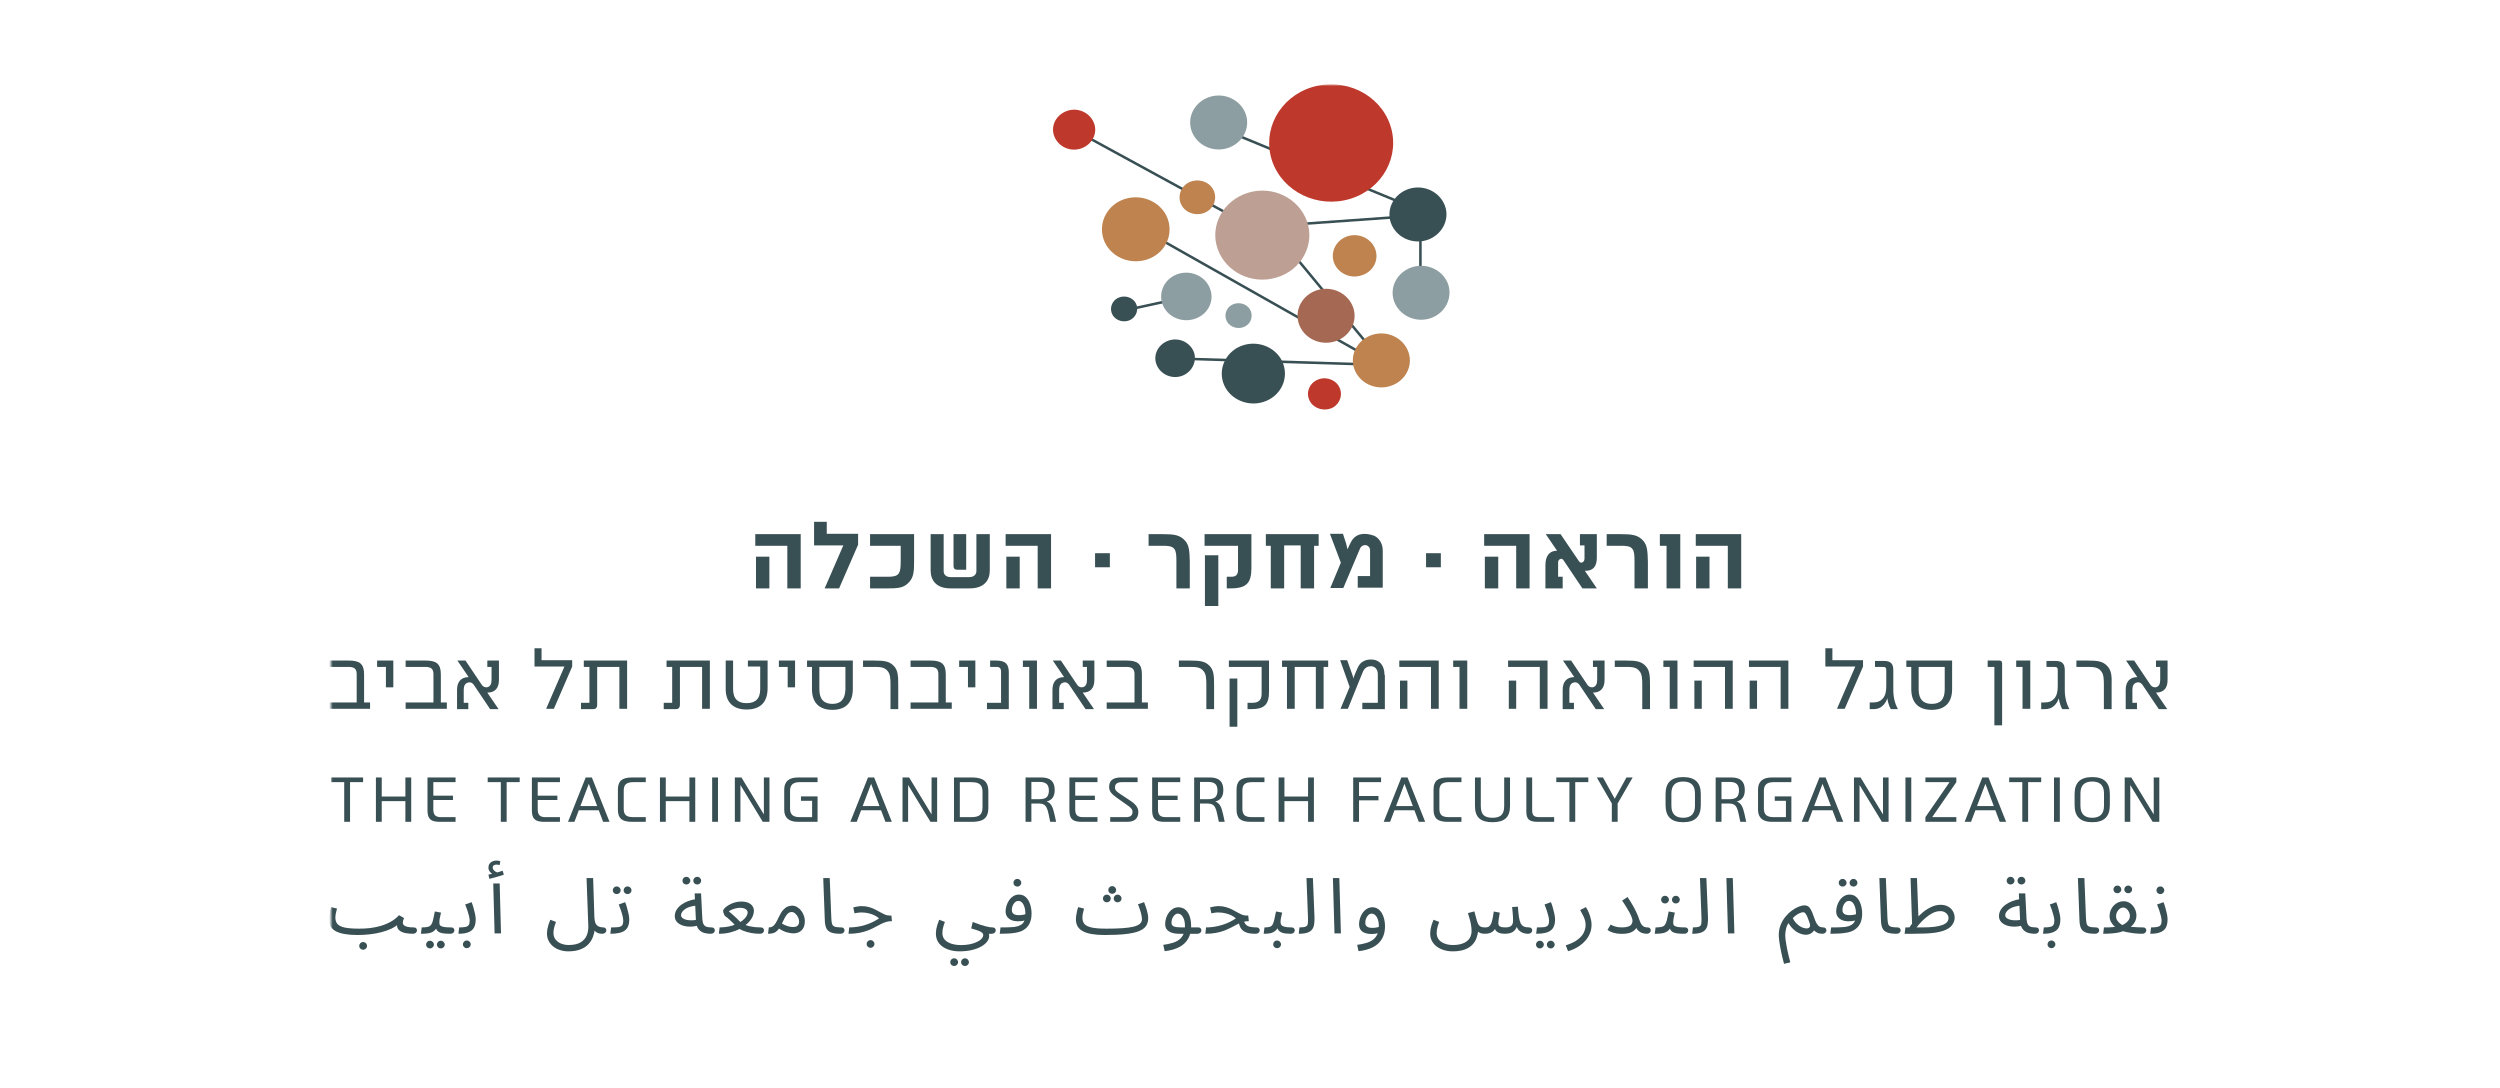 <?xml version="1.0" encoding="utf-8"?>
<svg xmlns="http://www.w3.org/2000/svg" width="710" height="309" viewBox="0 0 710 309" fill="none">
<path d="M403.4 61.949V84.189" stroke="#384F54" stroke-width="0.724"/>
<path d="M307.1 38.006L359.3 66.492" stroke="#384F54" stroke-width="0.724"/>
<path d="M319.3 88.163L337.6 84.189" stroke="#384F54" stroke-width="0.724"/>
<path d="M322 63.747L392.3 103.494" stroke="#384F54" stroke-width="0.724"/>
<path d="M393.6 104.062L359.9 63.274" stroke="#384F54" stroke-width="0.724"/>
<path d="M358.1 64.409L403.3 61.192" stroke="#384F54" stroke-width="0.724"/>
<path d="M333.2 101.791L394.2 103.683" stroke="#384F54" stroke-width="0.724"/>
<mask id="mask0_5_1601" style="mask-type:luminance" maskUnits="userSpaceOnUse" x="94" y="24" width="523" height="171">
<path d="M616.1 24H94V194.345H616.1V24Z" fill="white"/>
</mask>
<g mask="url(#mask0_5_1601)">
<path d="M380.6 110.497C379.8 108.131 377.1 106.901 374.7 107.658C372.2 108.415 370.9 110.97 371.7 113.242C372.5 115.608 375.2 116.838 377.7 116.081C380 115.418 381.4 112.863 380.6 110.497Z" fill="#BF382C"/>
</g>
<mask id="mask1_5_1601" style="mask-type:luminance" maskUnits="userSpaceOnUse" x="94" y="24" width="523" height="171">
<path d="M616.1 24H94V194.345H616.1V24Z" fill="white"/>
</mask>
<g mask="url(#mask1_5_1601)">
<path d="M343.7 82.106C342.5 78.605 338.5 76.618 334.7 77.753C331 78.889 328.9 82.674 330.1 86.27C331.3 89.772 335.3 91.759 339.1 90.624C342.9 89.488 345 85.703 343.7 82.106Z" fill="#8D9EA2"/>
</g>
<mask id="mask2_5_1601" style="mask-type:luminance" maskUnits="userSpaceOnUse" x="94" y="24" width="523" height="171">
<path d="M616.1 24H94V194.345H616.1V24Z" fill="white"/>
</mask>
<g mask="url(#mask2_5_1601)">
<path d="M339.1 100.087C338.1 97.343 335 95.734 332 96.68C329.1 97.627 327.4 100.56 328.4 103.4C329.4 106.144 332.5 107.753 335.5 106.806C338.4 105.86 340 102.832 339.1 100.087Z" fill="#384F54"/>
</g>
<mask id="mask3_5_1601" style="mask-type:luminance" maskUnits="userSpaceOnUse" x="94" y="24" width="523" height="171">
<path d="M616.1 24H94V194.345H616.1V24Z" fill="white"/>
</mask>
<g mask="url(#mask3_5_1601)">
<path d="M322.8 86.649C322.2 84.757 320 83.81 318.1 84.378C316.1 84.946 315.1 87.028 315.7 88.826C316.3 90.719 318.5 91.665 320.4 91.097C322.3 90.529 323.4 88.542 322.8 86.649Z" fill="#384F54"/>
</g>
<mask id="mask4_5_1601" style="mask-type:luminance" maskUnits="userSpaceOnUse" x="94" y="24" width="523" height="171">
<path d="M616.1 24H94V194.345H616.1V24Z" fill="white"/>
</mask>
<g mask="url(#mask4_5_1601)">
<path d="M355.3 88.542C354.7 86.649 352.5 85.703 350.6 86.271C348.6 86.838 347.6 88.92 348.2 90.719C348.8 92.611 351 93.558 352.9 92.99C354.9 92.422 355.9 90.435 355.3 88.542Z" fill="#8D9EA2"/>
</g>
<mask id="mask5_5_1601" style="mask-type:luminance" maskUnits="userSpaceOnUse" x="94" y="24" width="523" height="171">
<path d="M616.1 24H94V194.345H616.1V24Z" fill="white"/>
</mask>
<g mask="url(#mask5_5_1601)">
<path d="M390.6 70.845C389.5 67.722 386 66.113 382.8 67.059C379.5 68.1 377.8 71.413 378.8 74.441C379.9 77.564 383.4 79.267 386.6 78.227C389.9 77.28 391.7 73.968 390.6 70.845Z" fill="#BE834E"/>
</g>
<mask id="mask6_5_1601" style="mask-type:luminance" maskUnits="userSpaceOnUse" x="94" y="24" width="523" height="171">
<path d="M616.1 24H94V194.345H616.1V24Z" fill="white"/>
</mask>
<g mask="url(#mask6_5_1601)">
<path d="M344.6 53.905C343.4 51.539 340.3 50.593 337.8 51.728C335.3 52.864 334.3 55.798 335.5 58.164C336.7 60.53 339.8 61.476 342.3 60.34C344.8 59.205 345.8 56.271 344.6 53.905Z" fill="#BE834E"/>
</g>
<mask id="mask7_5_1601" style="mask-type:luminance" maskUnits="userSpaceOnUse" x="94" y="24" width="523" height="171">
<path d="M616.1 24H94V194.345H616.1V24Z" fill="white"/>
</mask>
<g mask="url(#mask7_5_1601)">
<path d="M364.5 103.494C363 99.046 357.9 96.586 353.2 98.005C348.5 99.425 345.9 104.251 347.4 108.699C348.9 113.147 354 115.608 358.7 114.188C363.4 112.769 366 108.037 364.5 103.494Z" fill="#384F54"/>
</g>
<mask id="mask8_5_1601" style="mask-type:luminance" maskUnits="userSpaceOnUse" x="94" y="24" width="523" height="171">
<path d="M616.1 24H94V194.345H616.1V24Z" fill="white"/>
</mask>
<g mask="url(#mask8_5_1601)">
<path d="M400 99.993C398.6 96.018 394.1 93.747 389.8 95.072C385.6 96.397 383.2 100.655 384.6 104.725C386 108.699 390.5 110.971 394.8 109.646C399.1 108.321 401.4 103.968 400 99.993Z" fill="#BE834E"/>
</g>
<mask id="mask9_5_1601" style="mask-type:luminance" maskUnits="userSpaceOnUse" x="94" y="24" width="523" height="171">
<path d="M616.1 24H94V194.345H616.1V24Z" fill="white"/>
</mask>
<g mask="url(#mask9_5_1601)">
<path d="M411.3 80.781C409.9 76.807 405.4 74.535 401.1 75.86C396.9 77.185 394.5 81.444 395.9 85.513C397.3 89.488 401.8 91.759 406.1 90.434C410.3 89.109 412.6 84.851 411.3 80.781Z" fill="#8D9EA2"/>
</g>
<mask id="mask10_5_1601" style="mask-type:luminance" maskUnits="userSpaceOnUse" x="94" y="24" width="523" height="171">
<path d="M616.1 24H94V194.345H616.1V24Z" fill="white"/>
</mask>
<g mask="url(#mask10_5_1601)">
<path d="M371.2 62.895C368.9 56.271 361.4 52.58 354.4 54.757C347.4 56.933 343.5 64.031 345.8 70.656C348.1 77.28 355.6 80.971 362.6 78.794C369.6 76.712 373.5 69.52 371.2 62.895Z" fill="#BD9F93"/>
</g>
<mask id="mask11_5_1601" style="mask-type:luminance" maskUnits="userSpaceOnUse" x="94" y="24" width="523" height="171">
<path d="M616.1 24H94V194.345H616.1V24Z" fill="white"/>
</mask>
<g mask="url(#mask11_5_1601)">
<path d="M310.4 34.315C308.9 31.476 305.3 30.34 302.4 31.76C299.4 33.18 298.2 36.587 299.7 39.331C301.2 42.17 304.8 43.306 307.7 41.886C310.7 40.467 311.9 37.06 310.4 34.315Z" fill="#BF382C"/>
</g>
<mask id="mask12_5_1601" style="mask-type:luminance" maskUnits="userSpaceOnUse" x="94" y="24" width="523" height="171">
<path d="M616.1 24H94V194.345H616.1V24Z" fill="white"/>
</mask>
<g mask="url(#mask12_5_1601)">
<path d="M331.7 62.328C330.1 57.596 324.7 54.946 319.6 56.46C314.6 57.974 311.8 63.085 313.4 67.911C315 72.643 320.4 75.293 325.5 73.778C330.6 72.264 333.3 67.154 331.7 62.328Z" fill="#BE834E"/>
</g>
<mask id="mask13_5_1601" style="mask-type:luminance" maskUnits="userSpaceOnUse" x="94" y="24" width="523" height="171">
<path d="M616.1 24H94V194.345H616.1V24Z" fill="white"/>
</mask>
<g mask="url(#mask13_5_1601)">
<path d="M384.3 87.312C382.9 83.337 378.4 81.066 374.1 82.391C369.9 83.716 367.5 87.974 368.9 92.043C370.3 96.018 374.8 98.289 379.1 96.965C383.4 95.64 385.7 91.286 384.3 87.312Z" fill="#A56953"/>
</g>
<path d="M401.2 58.921L348.1 37.06" stroke="#384F54" stroke-width="0.724"/>
<mask id="mask14_5_1601" style="mask-type:luminance" maskUnits="userSpaceOnUse" x="94" y="24" width="523" height="171">
<path d="M616.1 24H94V194.345H616.1V24Z" fill="white"/>
</mask>
<g mask="url(#mask14_5_1601)">
<path d="M353.8 32.422C352.4 28.448 347.9 26.177 343.6 27.501C339.4 28.826 337 33.085 338.4 37.154C339.8 41.129 344.3 43.4 348.6 42.075C352.8 40.751 355.2 36.492 353.8 32.422Z" fill="#8D9EA2"/>
</g>
<mask id="mask15_5_1601" style="mask-type:luminance" maskUnits="userSpaceOnUse" x="94" y="24" width="523" height="171">
<path d="M616.1 24H94V194.345H616.1V24Z" fill="white"/>
</mask>
<g mask="url(#mask15_5_1601)">
<path d="M394.8 35.451C391.8 26.744 381.9 21.918 372.6 24.757C363.4 27.596 358.3 36.965 361.3 45.766C364.3 54.473 374.2 59.299 383.5 56.46C392.7 53.621 397.8 44.252 394.8 35.451Z" fill="#BF382C"/>
</g>
<mask id="mask16_5_1601" style="mask-type:luminance" maskUnits="userSpaceOnUse" x="94" y="24" width="523" height="171">
<path d="M616.1 24H94V194.345H616.1V24Z" fill="white"/>
</mask>
<g mask="url(#mask16_5_1601)">
<path d="M410.4 58.542C409 54.567 404.5 52.296 400.2 53.621C396 54.946 393.6 59.205 395 63.274C396.4 67.249 400.9 69.52 405.2 68.195C409.4 66.87 411.8 62.517 410.4 58.542Z" fill="#384F54"/>
</g>
<mask id="mask17_5_1601" style="mask-type:luminance" maskUnits="userSpaceOnUse" x="94" y="24" width="523" height="268">
<path d="M616.1 24H94V292H616.1V24Z" fill="white"/>
</mask>
<g mask="url(#mask17_5_1601)">
<path d="M481.6 151.7V155H490.7V167.1H494.5V151.7H481.6ZM481.7 167.1H485.5V158.1H481.7V167.1ZM477.1 151.7H471.4V155H473.3V167.1H477.2V151.7H477.1ZM466.7 153.6C465.2 151.9 463.5 151.7 460.3 151.7H456.3V155H460.4C461.9 155 463 155.1 463.6 155.9C464.1 156.5 464.2 157.6 464.2 159.3V167.1H468V159.5C467.9 156.7 467.9 155 466.7 153.6ZM453.5 151.7H448.7V154.9H450V158.6C450 159.3 449.7 159.7 449.1 159.8C449 159.8 448.6 159.7 448.5 159.5L443.2 151.7H439L442.2 156.4C440.1 156.4 438.9 157.8 438.9 160.5V167.1H443.8V163.8H442.5V159.7C442.5 159.2 442.8 158.8 443.3 158.7C443.6 158.6 443.9 158.9 444.1 159.2L449.4 167.1H453.5L450.1 162.1C452.3 162.2 453.5 161 453.5 158.4V151.7ZM421.5 151.7V155H430.6V167.1H434.4V151.7H421.5ZM421.7 167.1H425.5V158.1H421.7V167.1ZM409.2 157.1H405V161.1H409.2V157.1ZM390.1 152.1C387.5 151.2 384.9 151.4 383.6 154.1C383.5 154.3 383.1 155 382.7 156L382.3 154.4L381.4 151.6H377.7L380.8 159.8L377.8 167H381.5L386.2 155.9C386.5 155.1 387.2 154.8 387.7 154.8C388.4 154.8 389.1 155.4 389.1 156.3V163.6H385.6V166.9H392.7V156.6C392.8 154.3 391.5 152.6 390.1 152.1ZM374.6 151.7H359.5V155H360.9V167.1H364.7V154.9H369.4V167.1H373.2V155H374.5V151.7H374.6ZM342.2 172.1H346V157.7H342.2V172.1ZM342.1 151.7V155H351.6V161.9C351.6 163.2 351 163.8 349.7 163.8H348.4V167.1H349.5C354.1 167.1 355.4 165.5 355.4 161.3V151.7H342.1ZM336.6 153.6C335.1 151.9 333.4 151.7 330.2 151.7H326.2V155H330.3C331.8 155 332.9 155.1 333.5 155.9C334 156.5 334.1 157.6 334.1 159.3V167.1H337.9V159.5C337.8 156.7 337.8 155 336.6 153.6ZM315.3 157.1H311V161.1H315.2V157.1H315.3ZM285.6 151.7V155H294.7V167.1H298.5V151.7H285.6ZM285.8 167.1H289.6V158.1H285.8V167.1ZM277.3 151.7V162.2C277.3 163.2 276.5 163.9 275.3 163.9H270C268.7 163.9 268 163.2 268 162.2V151.7H264.3V162C264.3 164.9 266 167.1 269.9 167.1H275.4C279.4 167.1 281.1 164.9 281.1 162V151.7H277.3ZM274.4 161.8V151.7H270.8V160.7C270.8 161.6 271.3 161.8 271.9 161.8H274.4ZM247.1 151.7V155H255.8V159.5C255.8 162.8 255.4 163.8 252.3 163.8H247.1V167.1H252.2C255.4 167.1 256.8 166.9 258.3 165.2C259.5 163.8 259.6 162.2 259.6 159.3V151.7H247.1ZM234.2 167.1H238.3L243.7 154.7V151.6H234.8V148.2H231.2V154.9H239.5L234.2 167.1ZM214.5 151.7V155H223.6V167.1H227.4V151.7H214.5ZM214.7 167.1H218.5V158.1H214.7V167.1Z" fill="#384F54"/>
<path d="M615.5 187.6H612.3V189.4H613.5V193.1C613.5 194.1 613.2 195.1 612.1 195.2C611.7 195.2 611.2 195.1 610.8 194.6L606.1 187.6H603.8L607 192.3C604.8 192.3 603.7 193.7 603.7 195.9V201.4H606.9V199.6H605.6V195.9C605.6 194.9 605.9 194 607 193.8C607.5 193.7 608 193.9 608.4 194.4L613.1 201.4H615.5L612.3 196.7C614.5 196.7 615.6 195.4 615.6 193.1V187.6H615.5ZM598.6 189.3C597.3 187.8 595.8 187.6 592.9 187.6H589.7V189.4H592.9C594.6 189.4 595.9 189.5 596.7 190.6C597.4 191.4 597.5 192.6 597.5 194.4V201.4H599.7V194.6C599.8 191.9 599.6 190.5 598.6 189.3ZM581.2 187.6V189.4H583.4C584.3 189.4 584.4 189.7 584.4 190.4V194.9C584.4 196.2 584.2 197.4 583.5 198.3C582.8 199.1 582 199.5 580.6 199.5H579.7V201.4H580.7C581.8 201.4 582.7 201.1 583.3 200.5C584 199.9 584.4 199.2 584.7 198.3C584.7 198.3 584.9 200.1 585.7 201.4H587.7C586.9 199.9 586.4 198.1 586.4 196V190.4C586.4 188.6 585.8 187.7 583.7 187.7H581.2V187.6ZM576.6 187.6H572.6V189.4H574.4V201.3H576.6V187.6ZM564.5 187.6V189.4H566.4V206H568.6V188.4C568.6 187.8 568.3 187.6 567.8 187.6H564.5ZM548.6 199.9C546.3 199.9 544.9 198.7 544.9 195.8V189.4H552.3V195.8C552.3 198.7 551 199.9 548.6 199.9ZM554.4 187.6H541.4V189.4H542.8V195.7C542.8 199.6 544.9 201.6 548.6 201.6C552.3 201.6 554.4 199.6 554.4 195.7V187.6ZM532.5 187.6V189.4H534.7C535.6 189.4 535.7 189.7 535.7 190.4V194.9C535.7 196.2 535.5 197.4 534.8 198.3C534.1 199.1 533.3 199.5 531.9 199.5H531V201.4H532C533.1 201.4 534 201.1 534.6 200.5C535.3 199.9 535.7 199.2 536 198.3C536 198.3 536.2 200.1 537 201.4H539C538.2 199.9 537.7 198.1 537.7 196V190.4C537.7 188.6 537.1 187.7 535 187.7H532.5V187.6ZM523.9 201.3L529.1 189.3V187.5H520.4V184.1H518.4V189.3H526.9L521.7 201.3H523.9ZM496.7 187.6V189.4H505.7V201.3H507.9V187.6H496.7ZM496.9 201.3H499V193.3H496.9V201.3ZM481 187.6V189.4H489.9V201.3H492.1V187.6H481ZM481.2 201.3H483.3V193.3H481.2V201.3ZM476.4 187.6H472.4V189.4H474.2V201.3H476.4V187.6ZM467.5 189.3C466.2 187.8 464.7 187.6 461.8 187.6H458.6V189.4H461.8C463.5 189.4 464.8 189.5 465.6 190.6C466.3 191.4 466.4 192.6 466.4 194.4V201.4H468.6V194.6C468.6 191.9 468.5 190.5 467.5 189.3ZM455.6 187.6H452.4V189.4H453.6V193.1C453.6 194.1 453.3 195.1 452.2 195.2C451.8 195.2 451.3 195.1 450.9 194.6L446.2 187.6H443.9L447.1 192.3C444.9 192.3 443.8 193.7 443.8 195.9V201.4H447V199.6H445.7V195.9C445.7 194.9 446 194 447.1 193.8C447.6 193.7 448.1 193.9 448.5 194.4L453.2 201.4H455.6L452.4 196.7C454.6 196.7 455.7 195.4 455.7 193.1V187.6H455.6ZM428.3 187.6V189.4H437.3V201.3H439.5V187.6H428.3ZM428.5 201.3H430.6V193.3H428.5V201.3ZM416.7 187.6H412.7V189.4H414.5V201.3H416.7V187.6ZM397.4 187.6V189.4H406.4V201.3H408.6V187.6H397.4ZM397.6 201.3H399.7V193.3H397.6V201.3ZM393.2 191.7C393.2 189.1 391.9 187.3 389.3 187.3C388 187.3 386.4 187.8 385.6 189.6C385.3 190.3 384.8 191.4 384.3 192.7L384.2 192L382.6 187.5H380.6L383.3 195.1C381.8 198.6 381 200.7 380.7 201.3H382.8C385.5 194.5 387 191 387.1 190.7C387.6 189.6 388.5 189.2 389.3 189.2C390.5 189.2 391.3 190.1 391.3 191.5V199.6H386.9V201.4H393.3V191.7H393.2ZM377.2 187.6H364.1V189.4H365.5V201.3H367.7V189.4H373.7V201.3H375.9V189.4H377.2V187.6ZM349.2 206.4H351.4V192.7H349.2V206.4ZM349 187.6V189.4H358.3V197C358.3 198.9 357.4 199.6 355.6 199.6H354.3V201.4H355.3C359.2 201.4 360.4 200 360.4 196.4V187.6H349ZM343.7 189.3C342.4 187.8 340.9 187.6 338 187.6H334.8V189.4H338C339.7 189.4 341 189.5 341.8 190.6C342.5 191.4 342.6 192.6 342.6 194.4V201.4H344.8V194.6C344.8 191.9 344.7 190.5 343.7 189.3ZM324.3 199.5V191.5C324.3 188.5 323 187.6 320 187.6H314.3V189.4H319.8C321.6 189.4 322.2 190 322.2 191.5V199.5H314.3V201.3H326V199.5H324.3ZM310.7 187.6H307.5V189.4H308.7V193.1C308.7 194.1 308.4 195.1 307.3 195.2C306.9 195.2 306.4 195.1 306 194.6L301.3 187.6H299L302.2 192.3C300 192.3 298.9 193.7 298.9 195.9V201.4H302.1V199.6H300.8V195.9C300.8 194.9 301.1 194 302.2 193.8C302.7 193.7 303.2 193.9 303.6 194.4L308.3 201.4H310.7L307.5 196.7C309.7 196.7 310.8 195.4 310.8 193.1V187.6H310.7ZM294.5 187.6H290.5V189.4H292.3V201.3H294.5V187.6ZM282.9 187.6C282.5 187.6 281.9 187.6 281.2 187.6V189.4H283C283.9 189.4 284.3 189.8 284.3 190.8V199.6H280.3V201.4H286.5V191C286.5 188.6 285.6 187.6 282.9 187.6ZM272.4 187.6V189.4H274.9V195.2H277V187.6H272.4ZM268.6 199.5V191.5C268.6 188.5 267.3 187.6 264.3 187.6H258.6V189.4H264.1C265.9 189.4 266.5 190 266.5 191.5V199.5H258.6V201.3H270.3V199.5H268.6ZM254 189.3C252.7 187.8 251.2 187.6 248.3 187.6H245.1V189.4H248.3C250 189.4 251.3 189.5 252.1 190.6C252.8 191.4 252.9 192.6 252.9 194.4V201.4H255.1V194.6C255.1 191.9 255 190.5 254 189.3ZM236.4 199.9C234.1 199.9 232.7 198.7 232.7 195.8V189.4H240.1V195.8C240 198.7 238.7 199.9 236.4 199.9ZM242.2 187.6H229.2V189.4H230.6V195.7C230.6 199.6 232.7 201.6 236.4 201.6C240.1 201.6 242.2 199.6 242.2 195.7V187.6ZM221.2 187.6V189.4H223.7V195.2H225.8V187.6H221.2ZM218 187.6H212.4V189.3H215.9V195.7C215.9 198.6 214.4 199.7 212 199.7C209.7 199.7 208.2 198.6 208.2 195.7V187.6H206.1V195.7C206.1 199.5 208.3 201.5 212 201.5C215.7 201.5 218 199.7 218 195.4V187.6ZM189.3 187.6V189.4H190.9V199.6H188.5V201.4H191.9C192.5 201.4 193.1 201.2 193.1 200.1V189.4H199.4V201.3H201.6V187.6H189.3ZM165.8 187.6V189.4H167.4V199.6H165V201.4H168.4C169 201.4 169.6 201.2 169.6 200.1V189.4H175.9V201.3H178.1V187.6H165.8ZM157.3 201.3L162.5 189.3V187.5H153.8V184.1H151.8V189.3H160.3L155.1 201.3H157.3ZM141.6 187.6H138.4V189.4H139.6V193.1C139.6 194.1 139.3 195.1 138.2 195.2C137.8 195.2 137.3 195.1 136.9 194.6L132.2 187.6H129.9L133.1 192.3C130.9 192.3 129.8 193.7 129.8 195.9V201.4H133V199.6H131.7V195.9C131.7 194.9 132 194 133.1 193.8C133.6 193.7 134.1 193.9 134.5 194.4L139.2 201.4H141.6L138.4 196.7C140.6 196.7 141.7 195.4 141.7 193.1V187.6H141.6ZM125.2 199.5V191.5C125.2 188.5 123.9 187.6 120.9 187.6H115.2V189.4H120.7C122.5 189.4 123.1 190 123.1 191.5V199.5H115.2V201.3H126.9V199.5H125.2ZM107.1 187.6V189.4H109.6V195.2H111.7V187.6H107.1ZM103.4 199.5V191.5C103.4 188.5 102.1 187.6 99.1 187.6H93.4V189.4H98.9C100.7 189.4 101.3 190 101.3 191.5V199.5H93.4V201.3H105.1V199.5H103.4Z" fill="#384F54"/>
<path d="M103.12 222.132H99.412V233.4H97.756V222.132H94.03V220.8H103.12V222.132ZM116.785 220.8V233.4H115.129V227.514H108.415V233.4H106.759V220.8H108.415V226.218H115.129V220.8H116.785ZM123.063 222.132V225.966H128.643V227.208H123.063V229.908C123.063 230.652 123.231 231.198 123.567 231.546C123.915 231.894 124.455 232.068 125.187 232.068H129.381V233.4H124.935C124.047 233.4 123.345 233.292 122.829 233.076C122.325 232.86 121.959 232.512 121.731 232.032C121.515 231.552 121.407 230.892 121.407 230.052V220.8H129.381V222.132H123.063ZM147.597 222.132H143.889V233.4H142.233V222.132H138.507V220.8H147.597V222.132ZM152.712 222.132V225.966H158.292V227.208H152.712V229.908C152.712 230.652 152.88 231.198 153.216 231.546C153.564 231.894 154.104 232.068 154.836 232.068H159.03V233.4H154.584C153.696 233.4 152.994 233.292 152.478 233.076C151.974 232.86 151.608 232.512 151.38 232.032C151.164 231.552 151.056 230.892 151.056 230.052V220.8H159.03V222.132H152.712ZM170.048 230.124H164.378L163.136 233.4H161.318L166.34 220.8H168.086L173.108 233.4H171.29L170.048 230.124ZM169.598 228.918L167.222 222.6L164.828 228.918H169.598ZM179.802 222.132C178.866 222.132 178.188 222.318 177.768 222.69C177.348 223.062 177.138 223.656 177.138 224.472V229.746C177.138 230.562 177.342 231.156 177.75 231.528C178.17 231.888 178.854 232.068 179.802 232.068H183.402V233.4H179.496C178.068 233.4 177.042 233.136 176.418 232.608C175.794 232.068 175.482 231.192 175.482 229.98V224.238C175.482 223.014 175.794 222.138 176.418 221.61C177.042 221.07 178.068 220.8 179.496 220.8H183.402V222.132H179.802ZM197.45 220.8V233.4H195.794V227.514H189.08V233.4H187.424V220.8H189.08V226.218H195.794V220.8H197.45ZM202.252 233.4V220.8H203.908V233.4H202.252ZM218.523 220.8V233.4H216.633L210.279 222.942V233.4H208.695V220.8H210.567L216.939 231.294V220.8H218.523ZM227.111 222.132C226.175 222.132 225.485 222.33 225.041 222.726C224.597 223.122 224.375 223.728 224.375 224.544V229.674C224.375 230.49 224.597 231.096 225.041 231.492C225.485 231.876 226.175 232.068 227.111 232.068H230.639V227.424H227.471V226.182H232.187V233.4H226.643C225.347 233.4 224.369 233.112 223.709 232.536C223.049 231.96 222.719 231.108 222.719 229.98V224.238C222.719 223.098 223.049 222.24 223.709 221.664C224.369 221.088 225.347 220.8 226.643 220.8H232.187V222.132H227.111ZM250.221 230.124H244.551L243.309 233.4H241.491L246.513 220.8H248.259L253.281 233.4H251.463L250.221 230.124ZM249.771 228.918L247.395 222.6L245.001 228.918H249.771ZM266.147 220.8V233.4H264.257L257.903 222.942V233.4H256.319V220.8H258.191L264.563 231.294V220.8H266.147ZM275.976 220.8C277.104 220.8 278.01 220.938 278.694 221.214C279.39 221.478 279.894 221.898 280.206 222.474C280.53 223.05 280.692 223.818 280.692 224.778V229.44C280.692 230.4 280.53 231.168 280.206 231.744C279.894 232.32 279.39 232.74 278.694 233.004C278.01 233.268 277.104 233.4 275.976 233.4H270.936V220.8H275.976ZM279.036 224.94C279.036 223.92 278.796 223.2 278.316 222.78C277.848 222.348 277.044 222.132 275.904 222.132H272.592V232.068H275.904C277.044 232.068 277.848 231.858 278.316 231.438C278.796 231.018 279.036 230.298 279.036 229.278V224.94ZM299.934 233.4H298.26L297.81 231.24C297.654 230.46 297.474 229.86 297.27 229.44C297.066 229.008 296.796 228.696 296.46 228.504C296.124 228.312 295.674 228.21 295.11 228.198H292.914V233.4H291.258V220.8H295.722C297.03 220.8 297.99 221.094 298.602 221.682C299.226 222.258 299.538 223.152 299.538 224.364C299.538 226.176 298.776 227.262 297.252 227.622C297.852 227.85 298.314 228.24 298.638 228.792C298.962 229.344 299.238 230.16 299.466 231.24L299.934 233.4ZM295.164 226.974C296.136 226.974 296.832 226.782 297.252 226.398C297.672 226.002 297.882 225.372 297.882 224.508C297.882 223.668 297.672 223.05 297.252 222.654C296.832 222.258 296.136 222.06 295.164 222.06H292.914V226.974H295.164ZM305.365 222.132V225.966H310.945V227.208H305.365V229.908C305.365 230.652 305.533 231.198 305.869 231.546C306.217 231.894 306.757 232.068 307.489 232.068H311.683V233.4H307.237C306.349 233.4 305.647 233.292 305.131 233.076C304.627 232.86 304.261 232.512 304.033 232.032C303.817 231.552 303.709 230.892 303.709 230.052V220.8H311.683V222.132H305.365ZM321.059 227.424C321.791 227.904 322.343 228.402 322.715 228.918C323.099 229.434 323.291 229.992 323.291 230.592C323.291 231.516 323.021 232.218 322.481 232.698C321.941 233.166 321.143 233.4 320.087 233.4H315.299V232.068H319.763C320.399 232.068 320.867 231.948 321.167 231.708C321.479 231.468 321.635 231.084 321.635 230.556C321.635 230.184 321.497 229.848 321.221 229.548C320.945 229.236 320.495 228.876 319.871 228.468L317.225 226.596C316.445 226.056 315.875 225.552 315.515 225.084C315.167 224.616 314.993 224.088 314.993 223.5C314.993 222.576 315.269 221.898 315.821 221.466C316.385 221.022 317.225 220.8 318.341 220.8H323.075V222.132H318.629C317.957 222.132 317.459 222.258 317.135 222.51C316.811 222.75 316.649 223.134 316.649 223.662C316.649 224.034 316.775 224.358 317.027 224.634C317.279 224.898 317.741 225.246 318.413 225.678L321.059 227.424ZM328.869 222.132V225.966H334.449V227.208H328.869V229.908C328.869 230.652 329.037 231.198 329.373 231.546C329.721 231.894 330.261 232.068 330.993 232.068H335.187V233.4H330.741C329.853 233.4 329.151 233.292 328.635 233.076C328.131 232.86 327.765 232.512 327.537 232.032C327.321 231.552 327.213 230.892 327.213 230.052V220.8H335.187V222.132H328.869ZM347.821 233.4H346.147L345.697 231.24C345.541 230.46 345.361 229.86 345.157 229.44C344.953 229.008 344.683 228.696 344.347 228.504C344.011 228.312 343.561 228.21 342.997 228.198H340.801V233.4H339.145V220.8H343.609C344.917 220.8 345.877 221.094 346.489 221.682C347.113 222.258 347.425 223.152 347.425 224.364C347.425 226.176 346.663 227.262 345.139 227.622C345.739 227.85 346.201 228.24 346.525 228.792C346.849 229.344 347.125 230.16 347.353 231.24L347.821 233.4ZM343.051 226.974C344.023 226.974 344.719 226.782 345.139 226.398C345.559 226.002 345.769 225.372 345.769 224.508C345.769 223.668 345.559 223.05 345.139 222.654C344.719 222.258 344.023 222.06 343.051 222.06H340.801V226.974H343.051ZM355.502 222.132C354.566 222.132 353.888 222.318 353.468 222.69C353.048 223.062 352.838 223.656 352.838 224.472V229.746C352.838 230.562 353.042 231.156 353.45 231.528C353.87 231.888 354.554 232.068 355.502 232.068H359.102V233.4H355.196C353.768 233.4 352.742 233.136 352.118 232.608C351.494 232.068 351.182 231.192 351.182 229.98V224.238C351.182 223.014 351.494 222.138 352.118 221.61C352.742 221.07 353.768 220.8 355.196 220.8H359.102V222.132H355.502ZM373.15 220.8V233.4H371.494V227.514H364.78V233.4H363.124V220.8H364.78V226.218H371.494V220.8H373.15ZM385.964 222.132V226.056H391.49V227.298H385.964V233.4H384.308V220.8H392.228V222.132H385.964ZM401.696 230.124H396.026L394.784 233.4H392.966L397.988 220.8H399.734L404.756 233.4H402.938L401.696 230.124ZM401.246 228.918L398.87 222.6L396.476 228.918H401.246ZM411.45 222.132C410.514 222.132 409.836 222.318 409.416 222.69C408.996 223.062 408.786 223.656 408.786 224.472V229.746C408.786 230.562 408.99 231.156 409.398 231.528C409.818 231.888 410.502 232.068 411.45 232.068H415.05V233.4H411.144C409.716 233.4 408.69 233.136 408.066 232.608C407.442 232.068 407.13 231.192 407.13 229.98V224.238C407.13 223.014 407.442 222.138 408.066 221.61C408.69 221.07 409.716 220.8 411.144 220.8H415.05V222.132H411.45ZM428.846 228.918C428.846 230.502 428.444 231.666 427.64 232.41C426.836 233.142 425.582 233.508 423.878 233.508C422.162 233.508 420.902 233.142 420.098 232.41C419.294 231.666 418.892 230.502 418.892 228.918V220.8H420.548V228.918C420.548 230.094 420.806 230.946 421.322 231.474C421.85 231.99 422.702 232.248 423.878 232.248C425.042 232.248 425.882 231.99 426.398 231.474C426.926 230.946 427.19 230.094 427.19 228.918V220.8H428.846V228.918ZM436.664 233.4C435.5 233.4 434.678 233.19 434.198 232.77C433.718 232.338 433.478 231.606 433.478 230.574V220.8H435.134V230.124C435.134 230.832 435.284 231.336 435.584 231.636C435.884 231.924 436.4 232.068 437.132 232.068H441.38V233.4H436.664ZM451.075 222.132H447.367V233.4H445.711V222.132H441.985V220.8H451.075V222.132ZM463.678 220.8L459.412 228.18V233.4H457.756V228.18L453.49 220.8H455.254L458.584 226.848L461.914 220.8H463.678ZM478.023 220.692C479.715 220.692 480.969 221.088 481.785 221.88C482.613 222.66 483.027 223.866 483.027 225.498V228.666C483.027 230.298 482.613 231.516 481.785 232.32C480.969 233.112 479.715 233.508 478.023 233.508C476.343 233.508 475.089 233.112 474.261 232.32C473.433 231.516 473.019 230.298 473.019 228.666V225.498C473.019 223.878 473.427 222.672 474.243 221.88C475.071 221.088 476.331 220.692 478.023 220.692ZM474.675 228.828C474.675 231.108 475.791 232.248 478.023 232.248C480.255 232.248 481.371 231.108 481.371 228.828V225.336C481.371 223.08 480.255 221.952 478.023 221.952C475.791 221.952 474.675 223.08 474.675 225.336V228.828ZM495.922 233.4H494.248L493.798 231.24C493.642 230.46 493.462 229.86 493.258 229.44C493.054 229.008 492.784 228.696 492.448 228.504C492.112 228.312 491.662 228.21 491.098 228.198H488.902V233.4H487.246V220.8H491.71C493.018 220.8 493.978 221.094 494.59 221.682C495.214 222.258 495.526 223.152 495.526 224.364C495.526 226.176 494.764 227.262 493.24 227.622C493.84 227.85 494.302 228.24 494.626 228.792C494.95 229.344 495.226 230.16 495.454 231.24L495.922 233.4ZM491.152 226.974C492.124 226.974 492.82 226.782 493.24 226.398C493.66 226.002 493.87 225.372 493.87 224.508C493.87 223.668 493.66 223.05 493.24 222.654C492.82 222.258 492.124 222.06 491.152 222.06H488.902V226.974H491.152ZM503.675 222.132C502.739 222.132 502.049 222.33 501.605 222.726C501.161 223.122 500.939 223.728 500.939 224.544V229.674C500.939 230.49 501.161 231.096 501.605 231.492C502.049 231.876 502.739 232.068 503.675 232.068H507.203V227.424H504.035V226.182H508.751V233.4H503.207C501.911 233.4 500.933 233.112 500.273 232.536C499.613 231.96 499.283 231.108 499.283 229.98V224.238C499.283 223.098 499.613 222.24 500.273 221.664C500.933 221.088 501.911 220.8 503.207 220.8H508.751V222.132H503.675ZM520.429 230.124H514.759L513.517 233.4H511.699L516.721 220.8H518.467L523.489 233.4H521.671L520.429 230.124ZM519.979 228.918L517.603 222.6L515.209 228.918H519.979ZM536.355 220.8V233.4H534.465L528.111 222.942V233.4H526.527V220.8H528.399L534.771 231.294V220.8H536.355ZM541.145 233.4V220.8H542.801V233.4H541.145ZM555.598 222.132L548.74 232.068H555.598V233.4H546.814V232.068L553.672 222.132H546.814V220.8H555.598V222.132ZM566.682 230.124H561.012L559.77 233.4H557.952L562.974 220.8H564.72L569.742 233.4H567.924L566.682 230.124ZM566.232 228.918L563.856 222.6L561.462 228.918H566.232ZM579.697 222.132H575.989V233.4H574.333V222.132H570.607V220.8H579.697V222.132ZM583.336 233.4V220.8H584.992V233.4H583.336ZM594.19 220.692C595.882 220.692 597.136 221.088 597.952 221.88C598.78 222.66 599.194 223.866 599.194 225.498V228.666C599.194 230.298 598.78 231.516 597.952 232.32C597.136 233.112 595.882 233.508 594.19 233.508C592.51 233.508 591.256 233.112 590.428 232.32C589.6 231.516 589.186 230.298 589.186 228.666V225.498C589.186 223.878 589.594 222.672 590.41 221.88C591.238 221.088 592.498 220.692 594.19 220.692ZM590.842 228.828C590.842 231.108 591.958 232.248 594.19 232.248C596.422 232.248 597.538 231.108 597.538 228.828V225.336C597.538 223.08 596.422 221.952 594.19 221.952C591.958 221.952 590.842 223.08 590.842 225.336V228.828ZM613.241 220.8V233.4H611.351L604.997 222.942V233.4H603.413V220.8H605.285L611.657 231.294V220.8H613.241Z" fill="#384F54"/>
<path d="M101.494 265.542L102.079 263.738C102.993 263.738 103.96 263.687 104.979 263.584C105.998 263.467 107.01 263.269 108.014 262.99C109.033 262.697 110 262.301 110.915 261.802C111.829 261.303 112.631 260.673 113.32 259.91L114.737 260.724C114.602 261.061 114.512 261.333 114.467 261.538C114.422 261.729 114.399 261.905 114.399 262.066C114.399 262.286 114.482 262.499 114.647 262.704C114.812 262.895 115.119 263.056 115.569 263.188C116.033 263.32 116.685 263.386 117.525 263.386C117.839 263.386 118.064 263.474 118.199 263.65C118.349 263.811 118.424 264.009 118.424 264.244C118.424 264.479 118.319 264.699 118.109 264.904C117.899 265.095 117.63 265.19 117.3 265.19C116.341 265.19 115.494 265.095 114.759 264.904C114.04 264.699 113.5 264.383 113.14 263.958C112.796 263.518 112.683 262.953 112.803 262.264L113.208 262.396C112.608 262.924 111.889 263.386 111.049 263.782C110.225 264.163 109.303 264.486 108.284 264.75C107.28 265.014 106.201 265.212 105.046 265.344C103.907 265.476 102.723 265.542 101.494 265.542ZM101.494 265.542C100.16 265.542 98.983 265.454 97.964 265.278C96.96 265.117 96.12 264.86 95.446 264.508C94.771 264.156 94.262 263.701 93.917 263.144C93.572 262.572 93.4 261.883 93.4 261.076C93.4 260.709 93.43 260.335 93.49 259.954C93.55 259.558 93.625 259.162 93.715 258.766C93.82 258.37 93.924 257.989 94.029 257.622L95.716 258.04C95.656 258.26 95.588 258.524 95.513 258.832C95.438 259.125 95.371 259.426 95.311 259.734C95.266 260.042 95.244 260.321 95.244 260.57C95.244 261.333 95.438 261.949 95.828 262.418C96.233 262.873 96.93 263.21 97.919 263.43C98.908 263.635 100.295 263.738 102.079 263.738L102.528 264.838L101.494 265.542ZM103.135 269.722C102.82 269.722 102.551 269.612 102.326 269.392C102.116 269.187 102.011 268.937 102.011 268.644C102.011 268.351 102.116 268.094 102.326 267.874C102.551 267.654 102.82 267.544 103.135 267.544C103.435 267.544 103.69 267.654 103.9 267.874C104.125 268.094 104.237 268.351 104.237 268.644C104.237 268.937 104.125 269.187 103.9 269.392C103.69 269.612 103.435 269.722 103.135 269.722Z" fill="#384F54"/>
<path d="M119.543 265.19L119.768 263.386C120.517 263.386 121.102 263.335 121.522 263.232C121.941 263.115 122.256 262.902 122.466 262.594C122.691 262.271 122.871 261.809 123.006 261.208C123.14 260.607 123.305 259.822 123.5 258.854L125.254 259.184C125.194 259.448 125.127 259.741 125.052 260.064C124.977 260.387 124.909 260.709 124.849 261.032C124.804 261.34 124.782 261.611 124.782 261.846C124.782 262.066 124.797 262.271 124.827 262.462C124.857 262.653 124.969 262.814 125.164 262.946C125.359 263.078 125.689 263.188 126.153 263.276C126.618 263.349 127.285 263.386 128.154 263.386C128.469 263.386 128.694 263.474 128.829 263.65C128.979 263.811 129.054 264.009 129.054 264.244C129.054 264.479 128.949 264.699 128.739 264.904C128.529 265.095 128.259 265.19 127.929 265.19C127.015 265.19 126.288 265.146 125.749 265.058C125.209 264.955 124.797 264.809 124.512 264.618C124.242 264.427 124.047 264.193 123.927 263.914C123.822 263.621 123.74 263.283 123.68 262.902L124.355 262.946C124.115 263.415 123.852 263.797 123.568 264.09C123.298 264.383 122.983 264.611 122.623 264.772C122.264 264.933 121.829 265.043 121.319 265.102C120.825 265.161 120.233 265.19 119.543 265.19ZM125.209 269.348C124.894 269.348 124.624 269.238 124.4 269.018C124.19 268.813 124.085 268.563 124.085 268.27C124.085 267.977 124.19 267.72 124.4 267.5C124.624 267.28 124.894 267.17 125.209 267.17C125.509 267.17 125.764 267.28 125.973 267.5C126.198 267.72 126.311 267.977 126.311 268.27C126.311 268.563 126.198 268.813 125.973 269.018C125.764 269.238 125.509 269.348 125.209 269.348ZM122.129 269.348C121.814 269.348 121.544 269.238 121.319 269.018C121.109 268.813 121.005 268.563 121.005 268.27C121.005 267.977 121.109 267.72 121.319 267.5C121.544 267.28 121.814 267.17 122.129 267.17C122.429 267.17 122.683 267.28 122.893 267.5C123.118 267.72 123.23 267.977 123.23 268.27C123.23 268.563 123.118 268.813 122.893 269.018C122.683 269.238 122.429 269.348 122.129 269.348Z" fill="#384F54"/>
<path d="M130.179 265.19L130.404 263.386C131.138 263.386 131.723 263.342 132.157 263.254C132.592 263.166 132.907 262.99 133.102 262.726C133.297 262.447 133.394 262.037 133.394 261.494C133.394 261.127 133.334 260.695 133.214 260.196C133.094 259.683 132.937 259.14 132.742 258.568C132.547 257.996 132.337 257.431 132.112 256.874L133.934 256.214C134.128 256.683 134.308 257.219 134.473 257.82C134.653 258.421 134.803 259.015 134.923 259.602C135.043 260.189 135.103 260.702 135.103 261.142C135.103 261.729 135.035 262.249 134.9 262.704C134.781 263.144 134.593 263.525 134.338 263.848C134.084 264.156 133.754 264.413 133.349 264.618C132.959 264.809 132.502 264.955 131.978 265.058C131.453 265.146 130.853 265.19 130.179 265.19ZM132.585 269.282C132.27 269.282 132 269.172 131.775 268.952C131.565 268.747 131.46 268.497 131.46 268.204C131.46 267.911 131.565 267.654 131.775 267.434C132 267.214 132.27 267.104 132.585 267.104C132.884 267.104 133.139 267.214 133.349 267.434C133.574 267.654 133.686 267.911 133.686 268.204C133.686 268.497 133.574 268.747 133.349 268.952C133.139 269.172 132.884 269.282 132.585 269.282Z" fill="#384F54"/>
<path d="M140.466 265.08L140.084 250.912H141.905L142.287 265.08H140.466ZM138.982 249.592L138.713 248.404C139.102 248.316 139.417 248.243 139.657 248.184C139.897 248.125 140.167 248.059 140.466 247.986L140.354 248.448C139.964 248.331 139.589 248.081 139.23 247.7C138.885 247.319 138.713 246.886 138.713 246.402C138.713 245.962 138.818 245.595 139.027 245.302C139.252 244.994 139.537 244.767 139.882 244.62C140.241 244.473 140.624 244.4 141.028 244.4C141.193 244.4 141.366 244.415 141.546 244.444C141.74 244.473 141.92 244.517 142.085 244.576L141.905 245.676C141.755 245.647 141.613 245.617 141.478 245.588C141.343 245.559 141.193 245.544 141.028 245.544C140.684 245.544 140.414 245.617 140.219 245.764C140.024 245.896 139.927 246.087 139.927 246.336C139.927 246.644 140.024 246.908 140.219 247.128C140.429 247.348 140.661 247.524 140.916 247.656C141.186 247.773 141.403 247.832 141.568 247.832L140.646 247.92C141.051 247.817 141.426 247.715 141.77 247.612C142.13 247.495 142.452 247.385 142.737 247.282L143.097 248.404C142.737 248.536 142.31 248.675 141.815 248.822C141.336 248.969 140.849 249.108 140.354 249.24C139.859 249.372 139.402 249.489 138.982 249.592Z" fill="#384F54"/>
<path d="M155.339 265.102C155.339 264.75 155.369 264.376 155.429 263.98C155.504 263.569 155.609 263.137 155.744 262.682C155.894 262.213 156.074 261.721 156.284 261.208L157.902 261.824C157.753 262.235 157.618 262.623 157.498 262.99C157.393 263.357 157.31 263.701 157.25 264.024C157.205 264.347 157.183 264.655 157.183 264.948C157.183 265.696 157.385 266.327 157.79 266.84C158.195 267.353 158.719 267.735 159.364 267.984C160.023 268.248 160.728 268.38 161.477 268.38C162.946 268.38 164.093 268.123 164.917 267.61C165.742 267.111 166.319 266.444 166.649 265.608C166.978 264.787 167.121 263.885 167.076 262.902L166.581 249.372H168.447L168.807 260.526C168.837 261.274 168.957 261.861 169.167 262.286C169.392 262.697 169.691 262.983 170.066 263.144C170.441 263.305 170.853 263.386 171.303 263.386C171.617 263.386 171.842 263.474 171.977 263.65C172.127 263.811 172.202 264.009 172.202 264.244C172.202 264.479 172.097 264.699 171.887 264.904C171.677 265.095 171.408 265.19 171.078 265.19C170.613 265.19 170.216 265.131 169.886 265.014C169.556 264.882 169.287 264.721 169.077 264.53C168.867 264.325 168.702 264.097 168.582 263.848C168.462 263.584 168.372 263.32 168.312 263.056L168.942 263.672C168.882 264.449 168.71 265.219 168.425 265.982C168.155 266.759 167.735 267.463 167.166 268.094C166.596 268.725 165.832 269.231 164.872 269.612C163.928 269.993 162.759 270.184 161.365 270.184C160.585 270.184 159.829 270.067 159.094 269.832C158.375 269.612 157.73 269.282 157.16 268.842C156.606 268.402 156.164 267.867 155.834 267.236C155.504 266.62 155.339 265.909 155.339 265.102Z" fill="#384F54"/>
<path d="M173.337 265.19L173.562 263.386C174.446 263.386 175.135 263.357 175.63 263.298C176.125 263.225 176.477 263.056 176.687 262.792C176.897 262.513 177.001 262.081 177.001 261.494C177.001 261.127 176.942 260.695 176.822 260.196C176.702 259.683 176.544 259.14 176.349 258.568C176.155 257.996 175.945 257.431 175.72 256.874L177.541 256.214C177.736 256.683 177.916 257.219 178.081 257.82C178.261 258.421 178.41 259.015 178.53 259.602C178.65 260.189 178.71 260.702 178.71 261.142C178.71 261.875 178.605 262.499 178.395 263.012C178.201 263.525 177.886 263.943 177.451 264.266C177.016 264.589 176.454 264.823 175.765 264.97C175.09 265.117 174.281 265.19 173.337 265.19ZM178.238 253.926C177.923 253.926 177.654 253.823 177.429 253.618C177.219 253.398 177.114 253.141 177.114 252.848C177.114 252.555 177.219 252.298 177.429 252.078C177.654 251.858 177.923 251.748 178.238 251.748C178.538 251.748 178.793 251.858 179.003 252.078C179.227 252.298 179.34 252.555 179.34 252.848C179.34 253.141 179.227 253.398 179.003 253.618C178.793 253.823 178.538 253.926 178.238 253.926ZM175.158 253.926C174.843 253.926 174.573 253.823 174.348 253.618C174.139 253.398 174.034 253.141 174.034 252.848C174.034 252.555 174.139 252.298 174.348 252.078C174.573 251.858 174.843 251.748 175.158 251.748C175.458 251.748 175.712 251.858 175.922 252.078C176.147 252.298 176.26 252.555 176.26 252.848C176.26 253.141 176.147 253.398 175.922 253.618C175.712 253.823 175.458 253.926 175.158 253.926Z" fill="#384F54"/>
<path d="M201.89 265.19C201.081 265.19 200.362 265.08 199.732 264.86C199.117 264.625 198.623 264.237 198.248 263.694C197.888 263.137 197.686 262.367 197.641 261.384L197.281 253.728H199.102L199.462 260.988C199.507 261.677 199.635 262.198 199.844 262.55C200.054 262.887 200.347 263.115 200.721 263.232C201.111 263.335 201.576 263.386 202.115 263.386C202.43 263.386 202.655 263.474 202.79 263.65C202.94 263.811 203.015 264.009 203.015 264.244C203.015 264.479 202.91 264.699 202.7 264.904C202.49 265.095 202.22 265.19 201.89 265.19ZM198.495 262.77C197.641 263.034 196.809 263.166 196 263.166C195.19 263.166 194.456 263.049 193.796 262.814C193.137 262.579 192.612 262.242 192.222 261.802C191.833 261.347 191.638 260.805 191.638 260.174C191.638 259.558 191.795 258.979 192.11 258.436C192.44 257.893 192.882 257.409 193.437 256.984C194.006 256.559 194.658 256.207 195.393 255.928C196.142 255.635 196.937 255.437 197.776 255.334L198.091 257.182C197.341 257.211 196.674 257.314 196.09 257.49C195.52 257.651 195.033 257.864 194.628 258.128C194.238 258.392 193.939 258.678 193.729 258.986C193.519 259.294 193.414 259.595 193.414 259.888C193.414 260.211 193.534 260.475 193.774 260.68C194.014 260.885 194.321 261.047 194.696 261.164C195.07 261.267 195.483 261.333 195.932 261.362C196.382 261.377 196.817 261.362 197.236 261.318C197.656 261.259 198.016 261.179 198.316 261.076L198.495 262.77ZM198.023 251.198C197.708 251.198 197.439 251.095 197.214 250.89C197.004 250.67 196.899 250.413 196.899 250.12C196.899 249.827 197.004 249.57 197.214 249.35C197.439 249.13 197.708 249.02 198.023 249.02C198.323 249.02 198.578 249.13 198.788 249.35C199.012 249.57 199.125 249.827 199.125 250.12C199.125 250.413 199.012 250.67 198.788 250.89C198.578 251.095 198.323 251.198 198.023 251.198ZM194.943 251.198C194.628 251.198 194.358 251.095 194.134 250.89C193.924 250.67 193.819 250.413 193.819 250.12C193.819 249.827 193.924 249.57 194.134 249.35C194.358 249.13 194.628 249.02 194.943 249.02C195.243 249.02 195.498 249.13 195.707 249.35C195.932 249.57 196.045 249.827 196.045 250.12C196.045 250.413 195.932 250.67 195.707 250.89C195.498 251.095 195.243 251.198 194.943 251.198Z" fill="#384F54"/>
<path d="M204.146 265.19L204.371 263.386C205.27 263.386 206.117 263.305 206.912 263.144C207.706 262.968 208.433 262.741 209.092 262.462C209.767 262.169 210.344 261.839 210.824 261.472C211.303 261.091 211.671 260.702 211.925 260.306C212.195 259.895 212.33 259.492 212.33 259.096C212.33 258.905 212.263 258.715 212.128 258.524C211.993 258.319 211.761 258.15 211.431 258.018C211.116 257.886 210.689 257.82 210.149 257.82C209.819 257.82 209.452 257.864 209.048 257.952C208.643 258.04 208.253 258.165 207.878 258.326C207.519 258.473 207.219 258.641 206.979 258.832C207.384 259.155 207.758 259.47 208.103 259.778C208.463 260.086 208.83 260.423 209.205 260.79C209.58 261.142 209.984 261.545 210.419 262C210.764 262.249 211.146 262.462 211.566 262.638C212 262.814 212.465 262.961 212.96 263.078C213.469 263.181 213.986 263.261 214.511 263.32C215.036 263.364 215.56 263.386 216.085 263.386C216.4 263.386 216.624 263.474 216.759 263.65C216.909 263.811 216.984 264.009 216.984 264.244C216.984 264.479 216.879 264.699 216.669 264.904C216.46 265.095 216.19 265.19 215.86 265.19C215.036 265.19 214.189 265.117 213.319 264.97C212.465 264.809 211.663 264.574 210.914 264.266C210.164 263.943 209.527 263.54 209.003 263.056C208.748 262.733 208.463 262.411 208.148 262.088C207.833 261.765 207.489 261.443 207.114 261.12C206.754 260.783 206.364 260.467 205.945 260.174C205.855 260.101 205.765 259.969 205.675 259.778C205.585 259.587 205.51 259.389 205.45 259.184C205.39 258.979 205.36 258.825 205.36 258.722C205.36 258.502 205.503 258.238 205.787 257.93C206.072 257.622 206.454 257.329 206.934 257.05C207.414 256.757 207.961 256.515 208.575 256.324C209.19 256.133 209.827 256.038 210.486 256.038C211.341 256.038 212.03 256.163 212.555 256.412C213.095 256.661 213.484 256.984 213.724 257.38C213.979 257.761 214.106 258.172 214.106 258.612C214.106 259.257 213.941 259.903 213.612 260.548C213.282 261.179 212.81 261.773 212.195 262.33C211.581 262.887 210.861 263.386 210.037 263.826C209.212 264.251 208.298 264.589 207.294 264.838C206.305 265.073 205.255 265.19 204.146 265.19Z" fill="#384F54"/>
<path d="M218.119 265.19L218.344 263.386C218.764 263.386 219.116 263.298 219.401 263.122C219.686 262.946 219.963 262.653 220.233 262.242C220.503 261.831 220.795 261.281 221.11 260.592C221.544 259.653 221.971 258.942 222.391 258.458C222.826 257.974 223.253 257.644 223.673 257.468C224.107 257.292 224.535 257.204 224.954 257.204C225.464 257.204 225.936 257.336 226.371 257.6C226.805 257.849 227.188 258.187 227.517 258.612C227.847 259.037 228.102 259.507 228.282 260.02C228.477 260.519 228.574 261.017 228.574 261.516C228.574 262.396 228.417 263.1 228.102 263.628C227.787 264.141 227.382 264.515 226.888 264.75C226.408 264.97 225.906 265.08 225.381 265.08C224.917 265.08 224.317 264.992 223.583 264.816C222.863 264.64 221.949 264.193 220.84 263.474L221.717 262.088C222.451 262.543 223.111 262.858 223.695 263.034C224.295 263.195 224.789 263.276 225.179 263.276C225.614 263.276 225.959 263.217 226.213 263.1C226.468 262.968 226.655 262.785 226.775 262.55C226.895 262.315 226.955 262.051 226.955 261.758C226.955 261.333 226.85 260.907 226.641 260.482C226.431 260.057 226.161 259.705 225.831 259.426C225.516 259.147 225.179 259.008 224.819 259.008C224.55 259.008 224.287 259.081 224.032 259.228C223.778 259.375 223.515 259.646 223.246 260.042C222.976 260.438 222.668 261.01 222.324 261.758C221.964 262.55 221.619 263.181 221.289 263.65C220.975 264.105 220.652 264.442 220.323 264.662C219.993 264.882 219.648 265.021 219.288 265.08C218.944 265.153 218.554 265.19 218.119 265.19Z" fill="#384F54"/>
<path d="M238.723 265.19C237.524 265.19 236.602 265.058 235.957 264.794C235.328 264.53 234.893 264.119 234.653 263.562C234.414 263.005 234.279 262.286 234.249 261.406L233.799 249.372H235.643L236.092 260.702C236.122 261.421 236.19 261.978 236.295 262.374C236.415 262.755 236.669 263.019 237.059 263.166C237.464 263.313 238.093 263.386 238.948 263.386C239.263 263.386 239.487 263.474 239.622 263.65C239.772 263.811 239.847 264.009 239.847 264.244C239.847 264.479 239.742 264.699 239.532 264.904C239.322 265.095 239.053 265.19 238.723 265.19Z" fill="#384F54"/>
<path d="M240.972 265.19L241.174 263.386C241.953 263.386 242.718 263.327 243.467 263.21C244.217 263.093 244.951 262.924 245.671 262.704C246.39 262.484 247.08 262.22 247.739 261.912C248.414 261.589 249.051 261.223 249.65 260.812C249.261 260.475 248.811 260.181 248.301 259.932C247.792 259.683 247.23 259.492 246.615 259.36C246.015 259.213 245.378 259.14 244.704 259.14C244.464 259.14 244.239 259.147 244.029 259.162C243.82 259.177 243.61 259.206 243.4 259.25C243.19 259.279 242.95 259.323 242.68 259.382L242.321 257.71C242.725 257.593 243.13 257.505 243.535 257.446C243.939 257.373 244.329 257.336 244.704 257.336C245.483 257.336 246.188 257.431 246.817 257.622C247.447 257.798 248.016 258.018 248.526 258.282C249.051 258.546 249.538 258.81 249.988 259.074C250.452 259.338 250.902 259.565 251.337 259.756C251.771 259.932 252.221 260.02 252.686 260.02H253.158L253.315 261.604C252.671 261.604 252.078 261.692 251.539 261.868C250.999 262.044 250.467 262.271 249.943 262.55C249.433 262.814 248.893 263.1 248.324 263.408C247.754 263.701 247.125 263.987 246.435 264.266C245.746 264.53 244.951 264.75 244.052 264.926C243.168 265.102 242.141 265.19 240.972 265.19ZM247.245 269.172C246.93 269.172 246.66 269.062 246.435 268.842C246.225 268.637 246.12 268.387 246.12 268.094C246.12 267.801 246.225 267.544 246.435 267.324C246.66 267.104 246.93 266.994 247.245 266.994C247.544 266.994 247.799 267.104 248.009 267.324C248.234 267.544 248.346 267.801 248.346 268.094C248.346 268.387 248.234 268.637 248.009 268.842C247.799 269.062 247.544 269.172 247.245 269.172Z" fill="#384F54"/>
<path d="M265.794 265.102C265.794 264.75 265.824 264.376 265.884 263.98C265.959 263.569 266.064 263.137 266.199 262.682C266.349 262.213 266.528 261.721 266.738 261.208L268.357 261.824C268.207 262.235 268.072 262.623 267.952 262.99C267.847 263.357 267.765 263.701 267.705 264.024C267.66 264.347 267.638 264.655 267.638 264.948C267.638 265.564 267.773 266.085 268.042 266.51C268.327 266.95 268.717 267.309 269.211 267.588C269.706 267.867 270.268 268.072 270.898 268.204C271.542 268.336 272.224 268.402 272.944 268.402C273.813 268.402 274.622 268.329 275.372 268.182C276.136 268.035 276.803 267.823 277.373 267.544C277.958 267.28 278.415 266.972 278.744 266.62C279.074 266.283 279.239 265.916 279.239 265.52C279.239 265.329 279.164 265.153 279.014 264.992C278.864 264.831 278.64 264.677 278.34 264.53C278.04 264.383 277.68 264.244 277.261 264.112C276.841 263.965 276.361 263.819 275.822 263.672L276.249 261.846C277.028 262.139 277.718 262.389 278.317 262.594C278.917 262.785 279.441 262.939 279.891 263.056C280.341 263.173 280.731 263.261 281.06 263.32C281.39 263.364 281.667 263.386 281.892 263.386C282.207 263.386 282.432 263.474 282.567 263.65C282.717 263.811 282.792 264.009 282.792 264.244C282.792 264.479 282.687 264.699 282.477 264.904C282.267 265.095 281.997 265.19 281.667 265.19C281.577 265.19 281.487 265.19 281.398 265.19C281.308 265.19 281.21 265.19 281.105 265.19C281.015 265.19 280.925 265.19 280.835 265.19C280.865 265.322 280.888 265.425 280.903 265.498C280.918 265.586 280.925 265.696 280.925 265.828C280.925 266.371 280.731 266.899 280.341 267.412C279.966 267.925 279.411 268.387 278.677 268.798C277.943 269.223 277.051 269.561 276.001 269.81C274.967 270.059 273.783 270.184 272.449 270.184C271.265 270.184 270.163 269.993 269.144 269.612C268.14 269.245 267.33 268.688 266.716 267.94C266.101 267.192 265.794 266.246 265.794 265.102ZM274.068 274.342C273.753 274.342 273.483 274.232 273.258 274.012C273.049 273.807 272.944 273.557 272.944 273.264C272.944 272.971 273.049 272.714 273.258 272.494C273.483 272.274 273.753 272.164 274.068 272.164C274.368 272.164 274.622 272.274 274.832 272.494C275.057 272.714 275.17 272.971 275.17 273.264C275.17 273.557 275.057 273.807 274.832 274.012C274.622 274.232 274.368 274.342 274.068 274.342ZM270.988 274.342C270.673 274.342 270.403 274.232 270.178 274.012C269.968 273.807 269.863 273.557 269.863 273.264C269.863 272.971 269.968 272.714 270.178 272.494C270.403 272.274 270.673 272.164 270.988 272.164C271.287 272.164 271.542 272.274 271.752 272.494C271.977 272.714 272.089 272.971 272.089 273.264C272.089 273.557 271.977 273.807 271.752 274.012C271.542 274.232 271.287 274.342 270.988 274.342Z" fill="#384F54"/>
<path d="M283.923 265.19L284.148 263.386C284.523 263.386 284.935 263.386 285.384 263.386C285.849 263.371 286.314 263.357 286.778 263.342C287.258 263.327 287.7 263.298 288.105 263.254C288.51 263.195 288.847 263.122 289.117 263.034C289.656 262.843 290.076 262.609 290.376 262.33C290.676 262.037 290.885 261.655 291.005 261.186C291.14 260.702 291.208 260.086 291.208 259.338C291.208 258.722 291.125 258.15 290.96 257.622C290.796 257.094 290.563 256.669 290.263 256.346C289.964 256.023 289.604 255.862 289.184 255.862C288.839 255.862 288.525 255.994 288.24 256.258C287.97 256.507 287.753 256.83 287.588 257.226C287.438 257.622 287.363 258.018 287.363 258.414C287.363 258.722 287.423 258.986 287.543 259.206C287.678 259.426 287.895 259.602 288.195 259.734C288.495 259.851 288.884 259.91 289.364 259.91C289.799 259.91 290.233 259.866 290.668 259.778C291.118 259.69 291.5 259.573 291.815 259.426L291.905 260.966C291.665 261.127 291.395 261.259 291.095 261.362C290.796 261.465 290.481 261.538 290.151 261.582C289.821 261.626 289.491 261.648 289.162 261.648C288.397 261.648 287.745 261.531 287.206 261.296C286.681 261.047 286.276 260.717 285.992 260.306C285.722 259.881 285.587 259.397 285.587 258.854C285.587 258.297 285.677 257.739 285.857 257.182C286.036 256.61 286.291 256.089 286.621 255.62C286.951 255.151 287.348 254.777 287.813 254.498C288.277 254.205 288.794 254.058 289.364 254.058C290.173 254.058 290.84 254.315 291.365 254.828C291.905 255.341 292.302 256.016 292.557 256.852C292.827 257.673 292.961 258.546 292.961 259.47C292.961 260.57 292.767 261.516 292.377 262.308C292.002 263.085 291.373 263.731 290.488 264.244C290.143 264.435 289.724 264.596 289.229 264.728C288.75 264.845 288.217 264.941 287.633 265.014C287.063 265.087 286.464 265.131 285.834 265.146C285.205 265.175 284.568 265.19 283.923 265.19ZM288.937 251.792C288.622 251.792 288.352 251.689 288.127 251.484C287.918 251.264 287.813 251.007 287.813 250.714C287.813 250.421 287.918 250.164 288.127 249.944C288.352 249.724 288.622 249.614 288.937 249.614C289.237 249.614 289.491 249.724 289.701 249.944C289.926 250.164 290.039 250.421 290.039 250.714C290.039 251.007 289.926 251.264 289.701 251.484C289.491 251.689 289.237 251.792 288.937 251.792Z" fill="#384F54"/>
<path d="M313.656 265.542L314.24 263.738C315.994 263.738 317.5 263.694 318.759 263.606C320.034 263.518 321.075 263.379 321.885 263.188C322.709 262.983 323.316 262.711 323.706 262.374C324.111 262.022 324.313 261.597 324.313 261.098C324.313 260.541 324.208 259.895 323.998 259.162C323.788 258.429 323.518 257.644 323.189 256.808L324.92 256.214C325.115 256.683 325.295 257.189 325.46 257.732C325.639 258.26 325.789 258.788 325.909 259.316C326.029 259.829 326.089 260.306 326.089 260.746C326.089 261.611 325.887 262.352 325.482 262.968C325.077 263.569 324.403 264.061 323.459 264.442C322.514 264.823 321.24 265.102 319.636 265.278C318.048 265.454 316.054 265.542 313.656 265.542ZM313.656 265.542C312.322 265.542 311.145 265.454 310.126 265.278C309.122 265.117 308.282 264.86 307.608 264.508C306.933 264.156 306.424 263.701 306.079 263.144C305.734 262.572 305.562 261.883 305.562 261.076C305.562 260.709 305.592 260.335 305.652 259.954C305.712 259.558 305.786 259.162 305.876 258.766C305.981 258.37 306.086 257.989 306.191 257.622L307.877 258.04C307.818 258.26 307.75 258.524 307.675 258.832C307.6 259.125 307.533 259.426 307.473 259.734C307.428 260.042 307.405 260.321 307.405 260.57C307.405 261.333 307.6 261.949 307.99 262.418C308.395 262.873 309.092 263.21 310.081 263.43C311.07 263.635 312.457 263.738 314.24 263.738L314.69 264.838L313.656 265.542ZM315.882 253.838C315.567 253.838 315.297 253.735 315.072 253.53C314.862 253.31 314.757 253.053 314.757 252.76C314.757 252.467 314.862 252.21 315.072 251.99C315.297 251.77 315.567 251.66 315.882 251.66C316.181 251.66 316.436 251.77 316.646 251.99C316.871 252.21 316.983 252.467 316.983 252.76C316.983 253.053 316.871 253.31 316.646 253.53C316.436 253.735 316.181 253.838 315.882 253.838ZM314.353 256.258C314.038 256.258 313.768 256.155 313.543 255.95C313.333 255.73 313.229 255.473 313.229 255.18C313.229 254.887 313.333 254.63 313.543 254.41C313.768 254.19 314.038 254.08 314.353 254.08C314.652 254.08 314.907 254.19 315.117 254.41C315.342 254.63 315.454 254.887 315.454 255.18C315.454 255.473 315.342 255.73 315.117 255.95C314.907 256.155 314.652 256.258 314.353 256.258ZM317.41 256.258C317.096 256.258 316.826 256.155 316.601 255.95C316.391 255.73 316.286 255.473 316.286 255.18C316.286 254.887 316.391 254.63 316.601 254.41C316.826 254.19 317.096 254.08 317.41 254.08C317.71 254.08 317.965 254.19 318.175 254.41C318.4 254.63 318.512 254.887 318.512 255.18C318.512 255.473 318.4 255.73 318.175 255.95C317.965 256.155 317.71 256.258 317.41 256.258Z" fill="#384F54"/>
<path d="M330.769 270.14L330.365 268.336C331.264 268.219 332.088 268.05 332.838 267.83C333.602 267.625 334.254 267.324 334.794 266.928C335.349 266.532 335.776 266.011 336.075 265.366C336.375 264.721 336.525 263.914 336.525 262.946C336.525 261.949 336.338 261.12 335.963 260.46C335.588 259.8 335.101 259.47 334.502 259.47C334.187 259.47 333.895 259.587 333.625 259.822C333.355 260.057 333.13 260.372 332.95 260.768C332.785 261.164 332.703 261.597 332.703 262.066C332.703 262.33 332.763 262.55 332.883 262.726C333.003 262.887 333.175 263.019 333.4 263.122C333.64 263.21 333.94 263.276 334.299 263.32C334.659 263.364 335.079 263.386 335.558 263.386H340.302C340.617 263.386 340.842 263.474 340.977 263.65C341.127 263.811 341.202 264.009 341.202 264.244C341.202 264.479 341.097 264.699 340.887 264.904C340.677 265.095 340.407 265.19 340.078 265.19H334.704C334.029 265.19 333.4 265.095 332.815 264.904C332.246 264.713 331.781 264.42 331.421 264.024C331.077 263.613 330.904 263.078 330.904 262.418C330.904 261.802 331.002 261.215 331.197 260.658C331.391 260.086 331.654 259.58 331.983 259.14C332.328 258.685 332.725 258.326 333.175 258.062C333.64 257.798 334.142 257.666 334.682 257.666C335.371 257.666 335.986 257.864 336.525 258.26C337.065 258.656 337.492 259.257 337.807 260.064C338.121 260.856 338.279 261.861 338.279 263.078C338.279 264.442 337.994 265.615 337.424 266.598C336.87 267.595 336.031 268.387 334.906 268.974C333.797 269.561 332.418 269.949 330.769 270.14Z" fill="#384F54"/>
<path d="M356.641 265.19C356.011 265.19 355.434 265.153 354.909 265.08C354.385 264.992 353.913 264.838 353.493 264.618C353.073 264.398 352.721 264.083 352.436 263.672C352.151 263.247 351.934 262.689 351.784 262L353.111 261.23C353.306 261.817 353.545 262.264 353.83 262.572C354.115 262.88 354.497 263.093 354.977 263.21C355.472 263.327 356.101 263.386 356.866 263.386C357.18 263.386 357.405 263.474 357.54 263.65C357.69 263.811 357.765 264.009 357.765 264.244C357.765 264.479 357.66 264.699 357.45 264.904C357.24 265.095 356.97 265.19 356.641 265.19ZM342.319 265.19L342.521 263.386C343.3 263.386 344.065 263.327 344.814 263.21C345.564 263.093 346.298 262.924 347.018 262.704C347.737 262.484 348.427 262.22 349.086 261.912C349.761 261.589 350.398 261.223 350.997 260.812C350.608 260.475 350.158 260.181 349.648 259.932C349.139 259.683 348.577 259.492 347.962 259.36C347.362 259.213 346.725 259.14 346.051 259.14C345.811 259.14 345.586 259.147 345.376 259.162C345.167 259.177 344.957 259.206 344.747 259.25C344.537 259.279 344.297 259.323 344.027 259.382L343.668 257.71C344.072 257.593 344.477 257.505 344.882 257.446C345.287 257.373 345.676 257.336 346.051 257.336C346.83 257.336 347.535 257.431 348.164 257.622C348.794 257.798 349.364 258.018 349.873 258.282C350.398 258.546 350.885 258.81 351.335 259.074C351.799 259.338 352.249 259.565 352.684 259.756C353.118 259.932 353.568 260.02 354.033 260.02H354.505L354.662 261.604C354.018 261.604 353.426 261.692 352.886 261.868C352.346 262.044 351.814 262.271 351.29 262.55C350.78 262.814 350.24 263.1 349.671 263.408C349.101 263.701 348.472 263.987 347.782 264.266C347.093 264.53 346.298 264.75 345.399 264.926C344.515 265.102 343.488 265.19 342.319 265.19Z" fill="#384F54"/>
<path d="M358.883 265.19L359.108 263.386C359.737 263.386 360.232 263.335 360.591 263.232C360.951 263.115 361.221 262.902 361.401 262.594C361.596 262.271 361.761 261.809 361.895 261.208C362.03 260.607 362.195 259.822 362.39 258.854L364.144 259.184C364.084 259.448 364.016 259.741 363.942 260.064C363.867 260.387 363.799 260.709 363.739 261.032C363.694 261.34 363.672 261.611 363.672 261.846C363.672 262.139 363.739 262.403 363.874 262.638C364.009 262.873 364.301 263.056 364.751 263.188C365.201 263.32 365.89 263.386 366.819 263.386C367.134 263.386 367.359 263.474 367.494 263.65C367.644 263.811 367.719 264.009 367.719 264.244C367.719 264.479 367.614 264.699 367.404 264.904C367.194 265.095 366.924 265.19 366.595 265.19C365.62 265.19 364.856 265.109 364.301 264.948C363.747 264.772 363.342 264.515 363.087 264.178C362.832 263.826 362.66 263.401 362.57 262.902L363.245 262.946C363.005 263.415 362.742 263.797 362.458 264.09C362.188 264.383 361.888 264.611 361.558 264.772C361.228 264.933 360.846 265.043 360.412 265.102C359.977 265.161 359.467 265.19 358.883 265.19ZM362.705 269.282C362.39 269.282 362.12 269.172 361.895 268.952C361.686 268.747 361.581 268.497 361.581 268.204C361.581 267.911 361.686 267.654 361.895 267.434C362.12 267.214 362.39 267.104 362.705 267.104C363.005 267.104 363.26 267.214 363.469 267.434C363.694 267.654 363.807 267.911 363.807 268.204C363.807 268.497 363.694 268.747 363.469 268.952C363.26 269.172 363.005 269.282 362.705 269.282Z" fill="#384F54"/>
<path d="M368.838 265.19L369.04 263.386C369.895 263.386 370.494 263.305 370.839 263.144C371.184 262.983 371.378 262.697 371.423 262.286C371.483 261.875 371.498 261.303 371.468 260.57L371.041 249.372H372.862L373.312 260.372C373.342 261.149 373.312 261.839 373.222 262.44C373.147 263.041 372.952 263.547 372.638 263.958C372.338 264.369 371.881 264.677 371.266 264.882C370.666 265.087 369.857 265.19 368.838 265.19Z" fill="#384F54"/>
<path d="M378.995 265.08L378.545 249.372H380.367L380.816 265.08H378.995Z" fill="#384F54"/>
<path d="M385.836 270.14L385.432 268.336C386.331 268.219 387.155 268.05 387.905 267.83C388.669 267.625 389.321 267.324 389.861 266.928C390.416 266.532 390.843 266.011 391.143 265.366C391.442 264.721 391.592 263.914 391.592 262.946C391.592 262.491 391.547 262.059 391.457 261.648C391.367 261.223 391.232 260.849 391.053 260.526C390.873 260.203 390.655 259.947 390.401 259.756C390.161 259.565 389.883 259.47 389.569 259.47C389.224 259.47 388.909 259.602 388.624 259.866C388.355 260.115 388.137 260.438 387.972 260.834C387.822 261.23 387.747 261.626 387.747 262.022C387.747 262.33 387.807 262.601 387.927 262.836C388.062 263.056 388.28 263.225 388.579 263.342C388.879 263.459 389.269 263.518 389.749 263.518C390.183 263.518 390.618 263.474 391.053 263.386C391.502 263.298 391.884 263.181 392.199 263.034L392.289 264.574C391.929 264.823 391.502 264.999 391.008 265.102C390.528 265.205 390.041 265.256 389.546 265.256C388.977 265.256 388.467 265.197 388.017 265.08C387.583 264.963 387.208 264.794 386.893 264.574C386.593 264.339 386.361 264.046 386.196 263.694C386.046 263.342 385.971 262.931 385.971 262.462C385.971 261.905 386.061 261.347 386.241 260.79C386.421 260.218 386.676 259.697 387.006 259.228C387.335 258.759 387.733 258.385 388.197 258.106C388.662 257.813 389.179 257.666 389.749 257.666C390.348 257.666 390.873 257.82 391.322 258.128C391.772 258.421 392.147 258.825 392.447 259.338C392.746 259.851 392.971 260.431 393.121 261.076C393.271 261.721 393.346 262.389 393.346 263.078C393.346 264.442 393.061 265.615 392.492 266.598C391.937 267.595 391.098 268.387 389.973 268.974C388.864 269.561 387.485 269.949 385.836 270.14Z" fill="#384F54"/>
<path d="M412.534 270.184C411.679 270.184 410.87 270.067 410.106 269.832C409.341 269.612 408.659 269.282 408.06 268.842C407.475 268.402 407.01 267.867 406.666 267.236C406.336 266.62 406.171 265.909 406.171 265.102C406.171 264.75 406.201 264.376 406.261 263.98C406.336 263.569 406.441 263.137 406.576 262.682C406.726 262.213 406.905 261.721 407.115 261.208L408.734 261.824C408.584 262.235 408.449 262.623 408.329 262.99C408.224 263.357 408.142 263.701 408.082 264.024C408.037 264.347 408.015 264.655 408.015 264.948C408.015 265.696 408.217 266.327 408.622 266.84C409.041 267.353 409.596 267.735 410.285 267.984C410.99 268.248 411.762 268.38 412.601 268.38C413.621 268.38 414.475 268.263 415.164 268.028C415.854 267.808 416.401 267.507 416.806 267.126C417.21 266.759 417.495 266.341 417.66 265.872C417.84 265.417 417.93 264.963 417.93 264.508C417.93 263.863 417.877 263.254 417.772 262.682C417.683 262.11 417.555 261.553 417.39 261.01C417.24 260.453 417.075 259.888 416.896 259.316L418.717 258.832C418.957 259.668 419.121 260.277 419.211 260.658C419.316 261.025 419.399 261.325 419.459 261.56C419.624 262.103 419.811 262.506 420.021 262.77C420.246 263.019 420.5 263.188 420.785 263.276C421.085 263.349 421.422 263.386 421.797 263.386C422.097 263.386 422.359 263.349 422.584 263.276C422.824 263.203 423.041 263.027 423.236 262.748C423.446 262.469 423.626 262.022 423.776 261.406C423.94 260.79 424.09 259.947 424.225 258.876L425.934 259.184C425.889 259.448 425.837 259.771 425.777 260.152C425.717 260.533 425.657 260.915 425.597 261.296C425.552 261.663 425.529 261.971 425.529 262.22C425.529 262.425 425.574 262.623 425.664 262.814C425.769 262.99 425.964 263.129 426.249 263.232C426.549 263.335 426.991 263.386 427.575 263.386C428.325 263.386 428.864 263.232 429.194 262.924C429.539 262.616 429.711 262.147 429.711 261.516C429.711 261.179 429.704 260.827 429.689 260.46C429.674 260.079 429.644 259.661 429.599 259.206C429.569 258.737 429.516 258.201 429.441 257.6L431.083 257.49C431.173 258.678 431.27 259.653 431.375 260.416C431.495 261.179 431.66 261.78 431.87 262.22C432.094 262.645 432.394 262.946 432.769 263.122C433.144 263.298 433.638 263.386 434.253 263.386C434.568 263.386 434.792 263.474 434.927 263.65C435.077 263.811 435.152 264.009 435.152 264.244C435.152 264.479 435.047 264.699 434.837 264.904C434.628 265.095 434.358 265.19 434.028 265.19C433.354 265.19 432.769 265.073 432.274 264.838C431.795 264.603 431.405 264.288 431.105 263.892C430.82 263.481 430.626 263.041 430.521 262.572L430.925 262.704C430.76 263.364 430.498 263.877 430.138 264.244C429.794 264.596 429.381 264.845 428.902 264.992C428.422 265.124 427.913 265.19 427.373 265.19C426.713 265.19 426.174 265.109 425.754 264.948C425.334 264.787 425.005 264.545 424.765 264.222C424.54 263.885 424.39 263.459 424.315 262.946H425.08C424.84 263.474 424.57 263.907 424.27 264.244C423.97 264.567 423.611 264.809 423.191 264.97C422.786 265.117 422.284 265.19 421.685 265.19C421.22 265.19 420.823 265.131 420.493 265.014C420.163 264.882 419.886 264.721 419.661 264.53C419.451 264.325 419.286 264.097 419.166 263.848C419.047 263.584 418.957 263.32 418.897 263.056L419.818 264.178C419.759 264.911 419.601 265.63 419.346 266.334C419.106 267.053 418.717 267.698 418.177 268.27C417.638 268.857 416.911 269.319 415.996 269.656C415.082 270.008 413.928 270.184 412.534 270.184Z" fill="#384F54"/>
<path d="M436.266 265.19L436.491 263.386C437.376 263.386 438.065 263.357 438.56 263.298C439.054 263.225 439.407 263.056 439.616 262.792C439.826 262.513 439.931 262.081 439.931 261.494C439.931 261.127 439.871 260.695 439.751 260.196C439.631 259.683 439.474 259.14 439.279 258.568C439.084 257.996 438.874 257.431 438.65 256.874L440.471 256.214C440.666 256.683 440.846 257.219 441.01 257.82C441.19 258.421 441.34 259.015 441.46 259.602C441.58 260.189 441.64 260.702 441.64 261.142C441.64 261.875 441.535 262.499 441.325 263.012C441.13 263.525 440.816 263.943 440.381 264.266C439.946 264.589 439.384 264.823 438.695 264.97C438.02 265.117 437.211 265.19 436.266 265.19ZM440.426 269.348C440.111 269.348 439.841 269.238 439.616 269.018C439.407 268.813 439.302 268.563 439.302 268.27C439.302 267.977 439.407 267.72 439.616 267.5C439.841 267.28 440.111 267.17 440.426 267.17C440.726 267.17 440.98 267.28 441.19 267.5C441.415 267.72 441.528 267.977 441.528 268.27C441.528 268.563 441.415 268.813 441.19 269.018C440.98 269.238 440.726 269.348 440.426 269.348ZM437.346 269.348C437.031 269.348 436.761 269.238 436.536 269.018C436.326 268.813 436.221 268.563 436.221 268.27C436.221 267.977 436.326 267.72 436.536 267.5C436.761 267.28 437.031 267.17 437.346 267.17C437.645 267.17 437.9 267.28 438.11 267.5C438.335 267.72 438.447 267.977 438.447 268.27C438.447 268.563 438.335 268.813 438.11 269.018C437.9 269.238 437.645 269.348 437.346 269.348Z" fill="#384F54"/>
<path d="M445.323 270.14L444.671 268.468C446.185 267.999 447.347 267.434 448.156 266.774C448.981 266.129 449.543 265.454 449.843 264.75C450.157 264.046 450.315 263.371 450.315 262.726C450.315 262.315 450.27 261.919 450.18 261.538C450.09 261.157 449.932 260.724 449.708 260.24C449.483 259.756 449.168 259.155 448.763 258.436L450.405 257.622C450.974 258.575 451.379 259.477 451.619 260.328C451.874 261.179 452.001 261.927 452.001 262.572C452.001 263.496 451.844 264.332 451.529 265.08C451.229 265.828 450.824 266.488 450.315 267.06C449.82 267.647 449.273 268.145 448.673 268.556C448.089 268.967 447.497 269.304 446.897 269.568C446.313 269.832 445.788 270.023 445.323 270.14Z" fill="#384F54"/>
<path d="M460.571 263.386C461.321 263.386 461.913 263.313 462.348 263.166C462.797 263.019 463.12 262.807 463.314 262.528C463.524 262.235 463.629 261.897 463.629 261.516C463.629 261.223 463.547 260.871 463.382 260.46C463.232 260.049 463.022 259.595 462.752 259.096C462.483 258.583 462.168 258.047 461.808 257.49C461.463 256.918 461.089 256.339 460.684 255.752L462.235 254.762C462.82 255.627 463.329 256.449 463.764 257.226C464.199 257.989 464.566 258.707 464.866 259.382C465.166 260.042 465.405 260.665 465.585 261.252C465.795 261.897 466.027 262.374 466.282 262.682C466.552 262.99 466.829 263.188 467.114 263.276C467.399 263.349 467.661 263.386 467.901 263.386C468.216 263.386 468.448 263.474 468.598 263.65C468.748 263.811 468.823 264.009 468.823 264.244C468.823 264.479 468.718 264.699 468.508 264.904C468.298 265.095 468.028 265.19 467.699 265.19C467.204 265.19 466.717 265.102 466.237 264.926C465.773 264.735 465.368 264.435 465.023 264.024C464.678 263.599 464.439 263.034 464.304 262.33L465.203 261.626C465.203 262.213 465.076 262.785 464.821 263.342C464.566 263.885 464.101 264.332 463.427 264.684C462.767 265.036 461.816 265.212 460.571 265.212C460.032 265.212 459.507 265.168 458.998 265.08C458.503 264.992 458.046 264.867 457.626 264.706C457.206 264.53 456.839 264.325 456.524 264.09L457.424 262.572C457.723 262.763 458.143 262.946 458.683 263.122C459.222 263.298 459.852 263.386 460.571 263.386Z" fill="#384F54"/>
<path d="M469.952 265.19L470.177 263.386C470.926 263.386 471.511 263.335 471.931 263.232C472.35 263.115 472.665 262.902 472.875 262.594C473.1 262.271 473.28 261.809 473.415 261.208C473.549 260.607 473.714 259.822 473.909 258.854L475.663 259.184C475.603 259.448 475.536 259.741 475.461 260.064C475.386 260.387 475.318 260.709 475.258 261.032C475.213 261.34 475.191 261.611 475.191 261.846C475.191 262.066 475.206 262.271 475.236 262.462C475.266 262.653 475.378 262.814 475.573 262.946C475.768 263.078 476.098 263.188 476.562 263.276C477.027 263.349 477.694 263.386 478.563 263.386C478.878 263.386 479.103 263.474 479.238 263.65C479.388 263.811 479.463 264.009 479.463 264.244C479.463 264.479 479.358 264.699 479.148 264.904C478.938 265.095 478.668 265.19 478.338 265.19C477.424 265.19 476.697 265.146 476.158 265.058C475.618 264.955 475.206 264.809 474.921 264.618C474.651 264.427 474.456 264.193 474.336 263.914C474.231 263.621 474.149 263.283 474.089 262.902L474.764 262.946C474.524 263.415 474.261 263.797 473.977 264.09C473.707 264.383 473.392 264.611 473.032 264.772C472.673 264.933 472.238 265.043 471.728 265.102C471.234 265.161 470.642 265.19 469.952 265.19ZM475.955 256.588C475.64 256.588 475.371 256.485 475.146 256.28C474.936 256.06 474.831 255.803 474.831 255.51C474.831 255.217 474.936 254.96 475.146 254.74C475.371 254.52 475.64 254.41 475.955 254.41C476.255 254.41 476.51 254.52 476.72 254.74C476.944 254.96 477.057 255.217 477.057 255.51C477.057 255.803 476.944 256.06 476.72 256.28C476.51 256.485 476.255 256.588 475.955 256.588ZM472.875 256.588C472.56 256.588 472.29 256.485 472.066 256.28C471.856 256.06 471.751 255.803 471.751 255.51C471.751 255.217 471.856 254.96 472.066 254.74C472.29 254.52 472.56 254.41 472.875 254.41C473.175 254.41 473.43 254.52 473.639 254.74C473.864 254.96 473.977 255.217 473.977 255.51C473.977 255.803 473.864 256.06 473.639 256.28C473.43 256.485 473.175 256.588 472.875 256.588Z" fill="#384F54"/>
<path d="M480.588 265.19L480.79 263.386C481.645 263.386 482.244 263.305 482.589 263.144C482.934 262.983 483.129 262.697 483.173 262.286C483.233 261.875 483.248 261.303 483.218 260.57L482.791 249.372H484.612L485.062 260.372C485.092 261.149 485.062 261.839 484.972 262.44C484.897 263.041 484.702 263.547 484.388 263.958C484.088 264.369 483.631 264.677 483.016 264.882C482.417 265.087 481.607 265.19 480.588 265.19Z" fill="#384F54"/>
<path d="M490.745 265.08L490.296 249.372H492.117L492.566 265.08H490.745Z" fill="#384F54"/>
<path d="M506.673 273.726C506.359 272.597 506.089 271.489 505.864 270.404C505.639 269.333 505.467 268.373 505.347 267.522C505.227 266.671 505.167 266.041 505.167 265.63C505.167 264.545 505.347 263.555 505.707 262.66C506.066 261.765 506.531 260.981 507.101 260.306C507.67 259.617 508.285 259.037 508.944 258.568C509.604 258.084 510.241 257.725 510.855 257.49C511.485 257.241 512.017 257.116 512.452 257.116C512.826 257.116 513.156 257.197 513.441 257.358C513.726 257.519 514.003 257.835 514.273 258.304C514.543 258.773 514.827 259.463 515.127 260.372C515.412 261.208 515.682 261.846 515.937 262.286C516.191 262.711 516.469 263.005 516.768 263.166C517.068 263.313 517.413 263.386 517.803 263.386C518.117 263.386 518.342 263.474 518.477 263.65C518.627 263.811 518.702 264.009 518.702 264.244C518.702 264.479 518.597 264.699 518.387 264.904C518.177 265.095 517.908 265.19 517.578 265.19C516.993 265.19 516.491 265.087 516.071 264.882C515.667 264.677 515.314 264.398 515.015 264.046L515.532 263.628C515.352 264.053 515.12 264.405 514.835 264.684C514.565 264.948 514.258 265.146 513.913 265.278C513.583 265.41 513.231 265.476 512.856 265.476C512.422 265.476 511.972 265.395 511.507 265.234C511.043 265.087 510.585 264.867 510.136 264.574C509.686 264.266 509.259 263.892 508.854 263.452C508.465 263.012 508.12 262.513 507.82 261.956L508.045 262C507.625 262.572 507.348 263.195 507.213 263.87C507.078 264.53 507.011 265.117 507.011 265.63C507.011 266.041 507.056 266.561 507.145 267.192C507.235 267.837 507.348 268.519 507.483 269.238C507.633 269.957 507.79 270.668 507.955 271.372C508.135 272.091 508.3 272.736 508.45 273.308L506.673 273.726ZM513.036 263.672C513.306 263.672 513.523 263.621 513.688 263.518C513.868 263.415 513.988 263.261 514.048 263.056C514.108 262.851 514.085 262.594 513.98 262.286C513.801 261.758 513.636 261.296 513.486 260.9C513.336 260.489 513.186 260.152 513.036 259.888C512.901 259.609 512.759 259.404 512.609 259.272C512.459 259.14 512.302 259.074 512.137 259.074C511.972 259.074 511.762 259.111 511.507 259.184C511.267 259.257 511.005 259.367 510.72 259.514C510.451 259.661 510.173 259.844 509.888 260.064C509.604 260.284 509.334 260.541 509.079 260.834L509.102 260.658C509.431 261.333 509.828 261.897 510.293 262.352C510.773 262.807 511.252 263.144 511.732 263.364C512.227 263.569 512.661 263.672 513.036 263.672Z" fill="#384F54"/>
<path d="M519.815 265.19L520.04 263.386C520.415 263.386 520.827 263.386 521.277 263.386C521.742 263.371 522.206 263.357 522.671 263.342C523.15 263.327 523.593 263.298 523.997 263.254C524.402 263.195 524.739 263.122 525.009 263.034C525.549 262.843 525.968 262.609 526.268 262.33C526.568 262.037 526.778 261.655 526.898 261.186C527.033 260.702 527.1 260.086 527.1 259.338C527.1 258.722 527.018 258.15 526.853 257.622C526.688 257.094 526.456 256.669 526.156 256.346C525.856 256.023 525.496 255.862 525.077 255.862C524.732 255.862 524.417 255.994 524.132 256.258C523.862 256.507 523.645 256.83 523.48 257.226C523.33 257.622 523.255 258.018 523.255 258.414C523.255 258.722 523.315 258.986 523.435 259.206C523.57 259.426 523.788 259.602 524.087 259.734C524.387 259.851 524.777 259.91 525.256 259.91C525.691 259.91 526.126 259.866 526.56 259.778C527.01 259.69 527.392 259.573 527.707 259.426L527.797 260.966C527.557 261.127 527.287 261.259 526.988 261.362C526.688 261.465 526.373 261.538 526.043 261.582C525.714 261.626 525.384 261.648 525.054 261.648C524.29 261.648 523.638 261.531 523.098 261.296C522.573 261.047 522.169 260.717 521.884 260.306C521.614 259.881 521.479 259.397 521.479 258.854C521.479 258.297 521.569 257.739 521.749 257.182C521.929 256.61 522.184 256.089 522.513 255.62C522.843 255.151 523.24 254.777 523.705 254.498C524.17 254.205 524.687 254.058 525.256 254.058C526.066 254.058 526.733 254.315 527.257 254.828C527.797 255.341 528.194 256.016 528.449 256.852C528.719 257.673 528.854 258.546 528.854 259.47C528.854 260.57 528.659 261.516 528.269 262.308C527.895 263.085 527.265 263.731 526.381 264.244C526.036 264.435 525.616 264.596 525.122 264.728C524.642 264.845 524.11 264.941 523.525 265.014C522.956 265.087 522.356 265.131 521.727 265.146C521.097 265.175 520.46 265.19 519.815 265.19ZM526.403 251.792C526.088 251.792 525.819 251.689 525.594 251.484C525.384 251.264 525.279 251.007 525.279 250.714C525.279 250.421 525.384 250.164 525.594 249.944C525.819 249.724 526.088 249.614 526.403 249.614C526.703 249.614 526.958 249.724 527.168 249.944C527.392 250.164 527.505 250.421 527.505 250.714C527.505 251.007 527.392 251.264 527.168 251.484C526.958 251.689 526.703 251.792 526.403 251.792ZM523.323 251.792C523.008 251.792 522.738 251.689 522.513 251.484C522.304 251.264 522.199 251.007 522.199 250.714C522.199 250.421 522.304 250.164 522.513 249.944C522.738 249.724 523.008 249.614 523.323 249.614C523.623 249.614 523.877 249.724 524.087 249.944C524.312 250.164 524.425 250.421 524.425 250.714C524.425 251.007 524.312 251.264 524.087 251.484C523.877 251.689 523.623 251.792 523.323 251.792Z" fill="#384F54"/>
<path d="M538.663 265.19C537.463 265.19 536.542 265.058 535.897 264.794C535.268 264.53 534.833 264.119 534.593 263.562C534.353 263.005 534.218 262.286 534.188 261.406L533.739 249.372H535.582L536.032 260.702C536.062 261.421 536.129 261.978 536.234 262.374C536.354 262.755 536.609 263.019 536.999 263.166C537.404 263.313 538.033 263.386 538.887 263.386C539.202 263.386 539.427 263.474 539.562 263.65C539.712 263.811 539.787 264.009 539.787 264.244C539.787 264.479 539.682 264.699 539.472 264.904C539.262 265.095 538.992 265.19 538.663 265.19Z" fill="#384F54"/>
<path d="M540.911 265.19L541.136 263.386H545.835C547.139 263.386 548.263 263.335 549.208 263.232C550.167 263.115 550.954 262.946 551.569 262.726C552.183 262.506 552.64 262.227 552.94 261.89C553.24 261.538 553.39 261.127 553.39 260.658C553.39 260.409 553.307 260.137 553.142 259.844C552.977 259.551 552.723 259.301 552.378 259.096C552.033 258.876 551.576 258.766 551.006 258.766C550.287 258.766 549.567 258.949 548.848 259.316C548.144 259.683 547.469 260.145 546.824 260.702C546.195 261.245 545.633 261.802 545.138 262.374C544.644 262.946 544.246 263.445 543.947 263.87L541.991 263.804C542.47 263.041 543.04 262.264 543.699 261.472C544.374 260.665 545.108 259.925 545.903 259.25C546.712 258.561 547.559 258.011 548.443 257.6C549.328 257.175 550.227 256.962 551.141 256.962C551.966 256.962 552.67 257.131 553.255 257.468C553.854 257.791 554.312 258.231 554.626 258.788C554.956 259.345 555.121 259.976 555.121 260.68C555.121 261.369 554.866 262.066 554.356 262.77C553.847 263.459 552.97 264.002 551.726 264.398C551.096 264.603 550.377 264.765 549.567 264.882C548.758 264.999 547.836 265.08 546.802 265.124C545.768 265.168 544.591 265.19 543.272 265.19H540.911ZM543.047 263.012L542.598 249.372H544.419L544.868 261.472L543.047 263.012Z" fill="#384F54"/>
<path d="M577.962 265.19C577.153 265.19 576.433 265.08 575.804 264.86C575.189 264.625 574.695 264.237 574.32 263.694C573.96 263.137 573.758 262.367 573.713 261.384L573.353 253.728H575.174L575.534 260.988C575.579 261.677 575.706 262.198 575.916 262.55C576.126 262.887 576.418 263.115 576.793 263.232C577.183 263.335 577.647 263.386 578.187 263.386C578.502 263.386 578.727 263.474 578.862 263.65C579.011 263.811 579.086 264.009 579.086 264.244C579.086 264.479 578.981 264.699 578.772 264.904C578.562 265.095 578.292 265.19 577.962 265.19ZM574.567 262.77C573.713 263.034 572.881 263.166 572.072 263.166C571.262 263.166 570.528 263.049 569.868 262.814C569.209 262.579 568.684 262.242 568.294 261.802C567.905 261.347 567.71 260.805 567.71 260.174C567.71 259.558 567.867 258.979 568.182 258.436C568.512 257.893 568.954 257.409 569.508 256.984C570.078 256.559 570.73 256.207 571.464 255.928C572.214 255.635 573.008 255.437 573.848 255.334L574.162 257.182C573.413 257.211 572.746 257.314 572.161 257.49C571.592 257.651 571.105 257.864 570.7 258.128C570.31 258.392 570.011 258.678 569.801 258.986C569.591 259.294 569.486 259.595 569.486 259.888C569.486 260.211 569.606 260.475 569.846 260.68C570.085 260.885 570.393 261.047 570.767 261.164C571.142 261.267 571.554 261.333 572.004 261.362C572.454 261.377 572.888 261.362 573.308 261.318C573.728 261.259 574.088 261.179 574.387 261.076L574.567 262.77ZM574.095 251.198C573.78 251.198 573.51 251.095 573.286 250.89C573.076 250.67 572.971 250.413 572.971 250.12C572.971 249.827 573.076 249.57 573.286 249.35C573.51 249.13 573.78 249.02 574.095 249.02C574.395 249.02 574.65 249.13 574.859 249.35C575.084 249.57 575.197 249.827 575.197 250.12C575.197 250.413 575.084 250.67 574.859 250.89C574.65 251.095 574.395 251.198 574.095 251.198ZM571.015 251.198C570.7 251.198 570.43 251.095 570.205 250.89C569.996 250.67 569.891 250.413 569.891 250.12C569.891 249.827 569.996 249.57 570.205 249.35C570.43 249.13 570.7 249.02 571.015 249.02C571.315 249.02 571.569 249.13 571.779 249.35C572.004 249.57 572.117 249.827 572.117 250.12C572.117 250.413 572.004 250.67 571.779 250.89C571.569 251.095 571.315 251.198 571.015 251.198Z" fill="#384F54"/>
<path d="M580.218 265.19L580.443 263.386C581.177 263.386 581.762 263.342 582.196 263.254C582.631 263.166 582.946 262.99 583.141 262.726C583.336 262.447 583.433 262.037 583.433 261.494C583.433 261.127 583.373 260.695 583.253 260.196C583.133 259.683 582.976 259.14 582.781 258.568C582.586 257.996 582.376 257.431 582.151 256.874L583.973 256.214C584.168 256.683 584.347 257.219 584.512 257.82C584.692 258.421 584.842 259.015 584.962 259.602C585.082 260.189 585.142 260.702 585.142 261.142C585.142 261.729 585.074 262.249 584.939 262.704C584.82 263.144 584.632 263.525 584.377 263.848C584.123 264.156 583.793 264.413 583.388 264.618C582.998 264.809 582.541 264.955 582.017 265.058C581.492 265.146 580.892 265.19 580.218 265.19ZM582.624 269.282C582.309 269.282 582.039 269.172 581.814 268.952C581.604 268.747 581.499 268.497 581.499 268.204C581.499 267.911 581.604 267.654 581.814 267.434C582.039 267.214 582.309 267.104 582.624 267.104C582.923 267.104 583.178 267.214 583.388 267.434C583.613 267.654 583.725 267.911 583.725 268.204C583.725 268.497 583.613 268.747 583.388 268.952C583.178 269.172 582.923 269.282 582.624 269.282Z" fill="#384F54"/>
<path d="M595.047 265.19C593.848 265.19 592.926 265.058 592.282 264.794C591.652 264.53 591.217 264.119 590.978 263.562C590.738 263.005 590.603 262.286 590.573 261.406L590.123 249.372H591.967L592.416 260.702C592.446 261.421 592.514 261.978 592.619 262.374C592.739 262.755 592.994 263.019 593.383 263.166C593.788 263.313 594.417 263.386 595.272 263.386C595.587 263.386 595.811 263.474 595.946 263.65C596.096 263.811 596.171 264.009 596.171 264.244C596.171 264.479 596.066 264.699 595.856 264.904C595.647 265.095 595.377 265.19 595.047 265.19Z" fill="#384F54"/>
<path d="M597.296 265.19L597.521 263.386C597.895 263.386 598.278 263.386 598.667 263.386C599.072 263.371 599.469 263.349 599.859 263.32C600.249 263.291 600.623 263.254 600.983 263.21C601.343 263.166 601.665 263.1 601.95 263.012C602.474 262.851 602.954 262.638 603.389 262.374C603.838 262.11 604.198 261.787 604.468 261.406C604.753 261.025 604.895 260.585 604.895 260.086C604.895 259.749 604.813 259.404 604.648 259.052C604.483 258.685 604.258 258.377 603.973 258.128C603.689 257.879 603.359 257.754 602.984 257.754C602.624 257.754 602.287 257.871 601.972 258.106C601.673 258.341 601.425 258.649 601.23 259.03C601.05 259.397 600.961 259.778 600.961 260.174C600.961 260.643 601.08 261.069 601.32 261.45C601.575 261.817 601.882 262.132 602.242 262.396C602.602 262.66 602.962 262.873 603.321 263.034L601.185 263.65C600.946 263.474 600.661 263.232 600.331 262.924C600.016 262.601 599.731 262.205 599.477 261.736C599.237 261.267 599.117 260.731 599.117 260.13C599.117 259.543 599.222 259.001 599.432 258.502C599.657 257.989 599.949 257.541 600.309 257.16C600.683 256.779 601.103 256.485 601.568 256.28C602.047 256.06 602.542 255.95 603.052 255.95C603.786 255.95 604.431 256.148 604.985 256.544C605.54 256.94 605.967 257.446 606.267 258.062C606.581 258.663 606.739 259.294 606.739 259.954C606.739 260.585 606.619 261.157 606.379 261.67C606.139 262.169 605.81 262.616 605.39 263.012C604.985 263.408 604.505 263.745 603.951 264.024C603.411 264.303 602.834 264.53 602.22 264.706C601.875 264.809 601.5 264.889 601.095 264.948C600.706 265.007 600.294 265.051 599.859 265.08C599.424 265.124 598.989 265.153 598.555 265.168C598.12 265.183 597.7 265.19 597.296 265.19ZM608.425 265.19C607.676 265.19 606.896 265.146 606.087 265.058C605.292 264.955 604.535 264.831 603.816 264.684C603.111 264.523 602.527 264.347 602.062 264.156L603.614 263.056C604.063 263.115 604.595 263.173 605.21 263.232C605.825 263.276 606.439 263.313 607.054 263.342C607.668 263.371 608.2 263.386 608.65 263.386C608.965 263.386 609.19 263.474 609.324 263.65C609.474 263.811 609.549 264.009 609.549 264.244C609.549 264.479 609.444 264.699 609.234 264.904C609.025 265.095 608.755 265.19 608.425 265.19ZM604.423 253.684C604.108 253.684 603.838 253.581 603.614 253.376C603.404 253.156 603.299 252.899 603.299 252.606C603.299 252.313 603.404 252.056 603.614 251.836C603.838 251.616 604.108 251.506 604.423 251.506C604.723 251.506 604.978 251.616 605.187 251.836C605.412 252.056 605.525 252.313 605.525 252.606C605.525 252.899 605.412 253.156 605.187 253.376C604.978 253.581 604.723 253.684 604.423 253.684ZM601.343 253.684C601.028 253.684 600.758 253.581 600.533 253.376C600.324 253.156 600.219 252.899 600.219 252.606C600.219 252.313 600.324 252.056 600.533 251.836C600.758 251.616 601.028 251.506 601.343 251.506C601.643 251.506 601.897 251.616 602.107 251.836C602.332 252.056 602.444 252.313 602.444 252.606C602.444 252.899 602.332 253.156 602.107 253.376C601.897 253.581 601.643 253.684 601.343 253.684Z" fill="#384F54"/>
<path d="M610.676 265.19L610.901 263.386C611.635 263.386 612.22 263.342 612.655 263.254C613.089 263.166 613.404 262.99 613.599 262.726C613.794 262.447 613.891 262.037 613.891 261.494C613.891 261.127 613.831 260.695 613.711 260.196C613.591 259.683 613.434 259.14 613.239 258.568C613.044 257.996 612.834 257.431 612.61 256.874L614.431 256.214C614.626 256.683 614.806 257.219 614.97 257.82C615.15 258.421 615.3 259.015 615.42 259.602C615.54 260.189 615.6 260.702 615.6 261.142C615.6 261.729 615.532 262.249 615.398 262.704C615.278 263.144 615.09 263.525 614.835 263.848C614.581 264.156 614.251 264.413 613.846 264.618C613.456 264.809 612.999 264.955 612.475 265.058C611.95 265.146 611.351 265.19 610.676 265.19ZM613.554 253.926C613.239 253.926 612.969 253.823 612.745 253.618C612.535 253.398 612.43 253.141 612.43 252.848C612.43 252.555 612.535 252.298 612.745 252.078C612.969 251.858 613.239 251.748 613.554 251.748C613.854 251.748 614.109 251.858 614.318 252.078C614.543 252.298 614.656 252.555 614.656 252.848C614.656 253.141 614.543 253.398 614.318 253.618C614.109 253.823 613.854 253.926 613.554 253.926Z" fill="#384F54"/>
</g>
</svg>